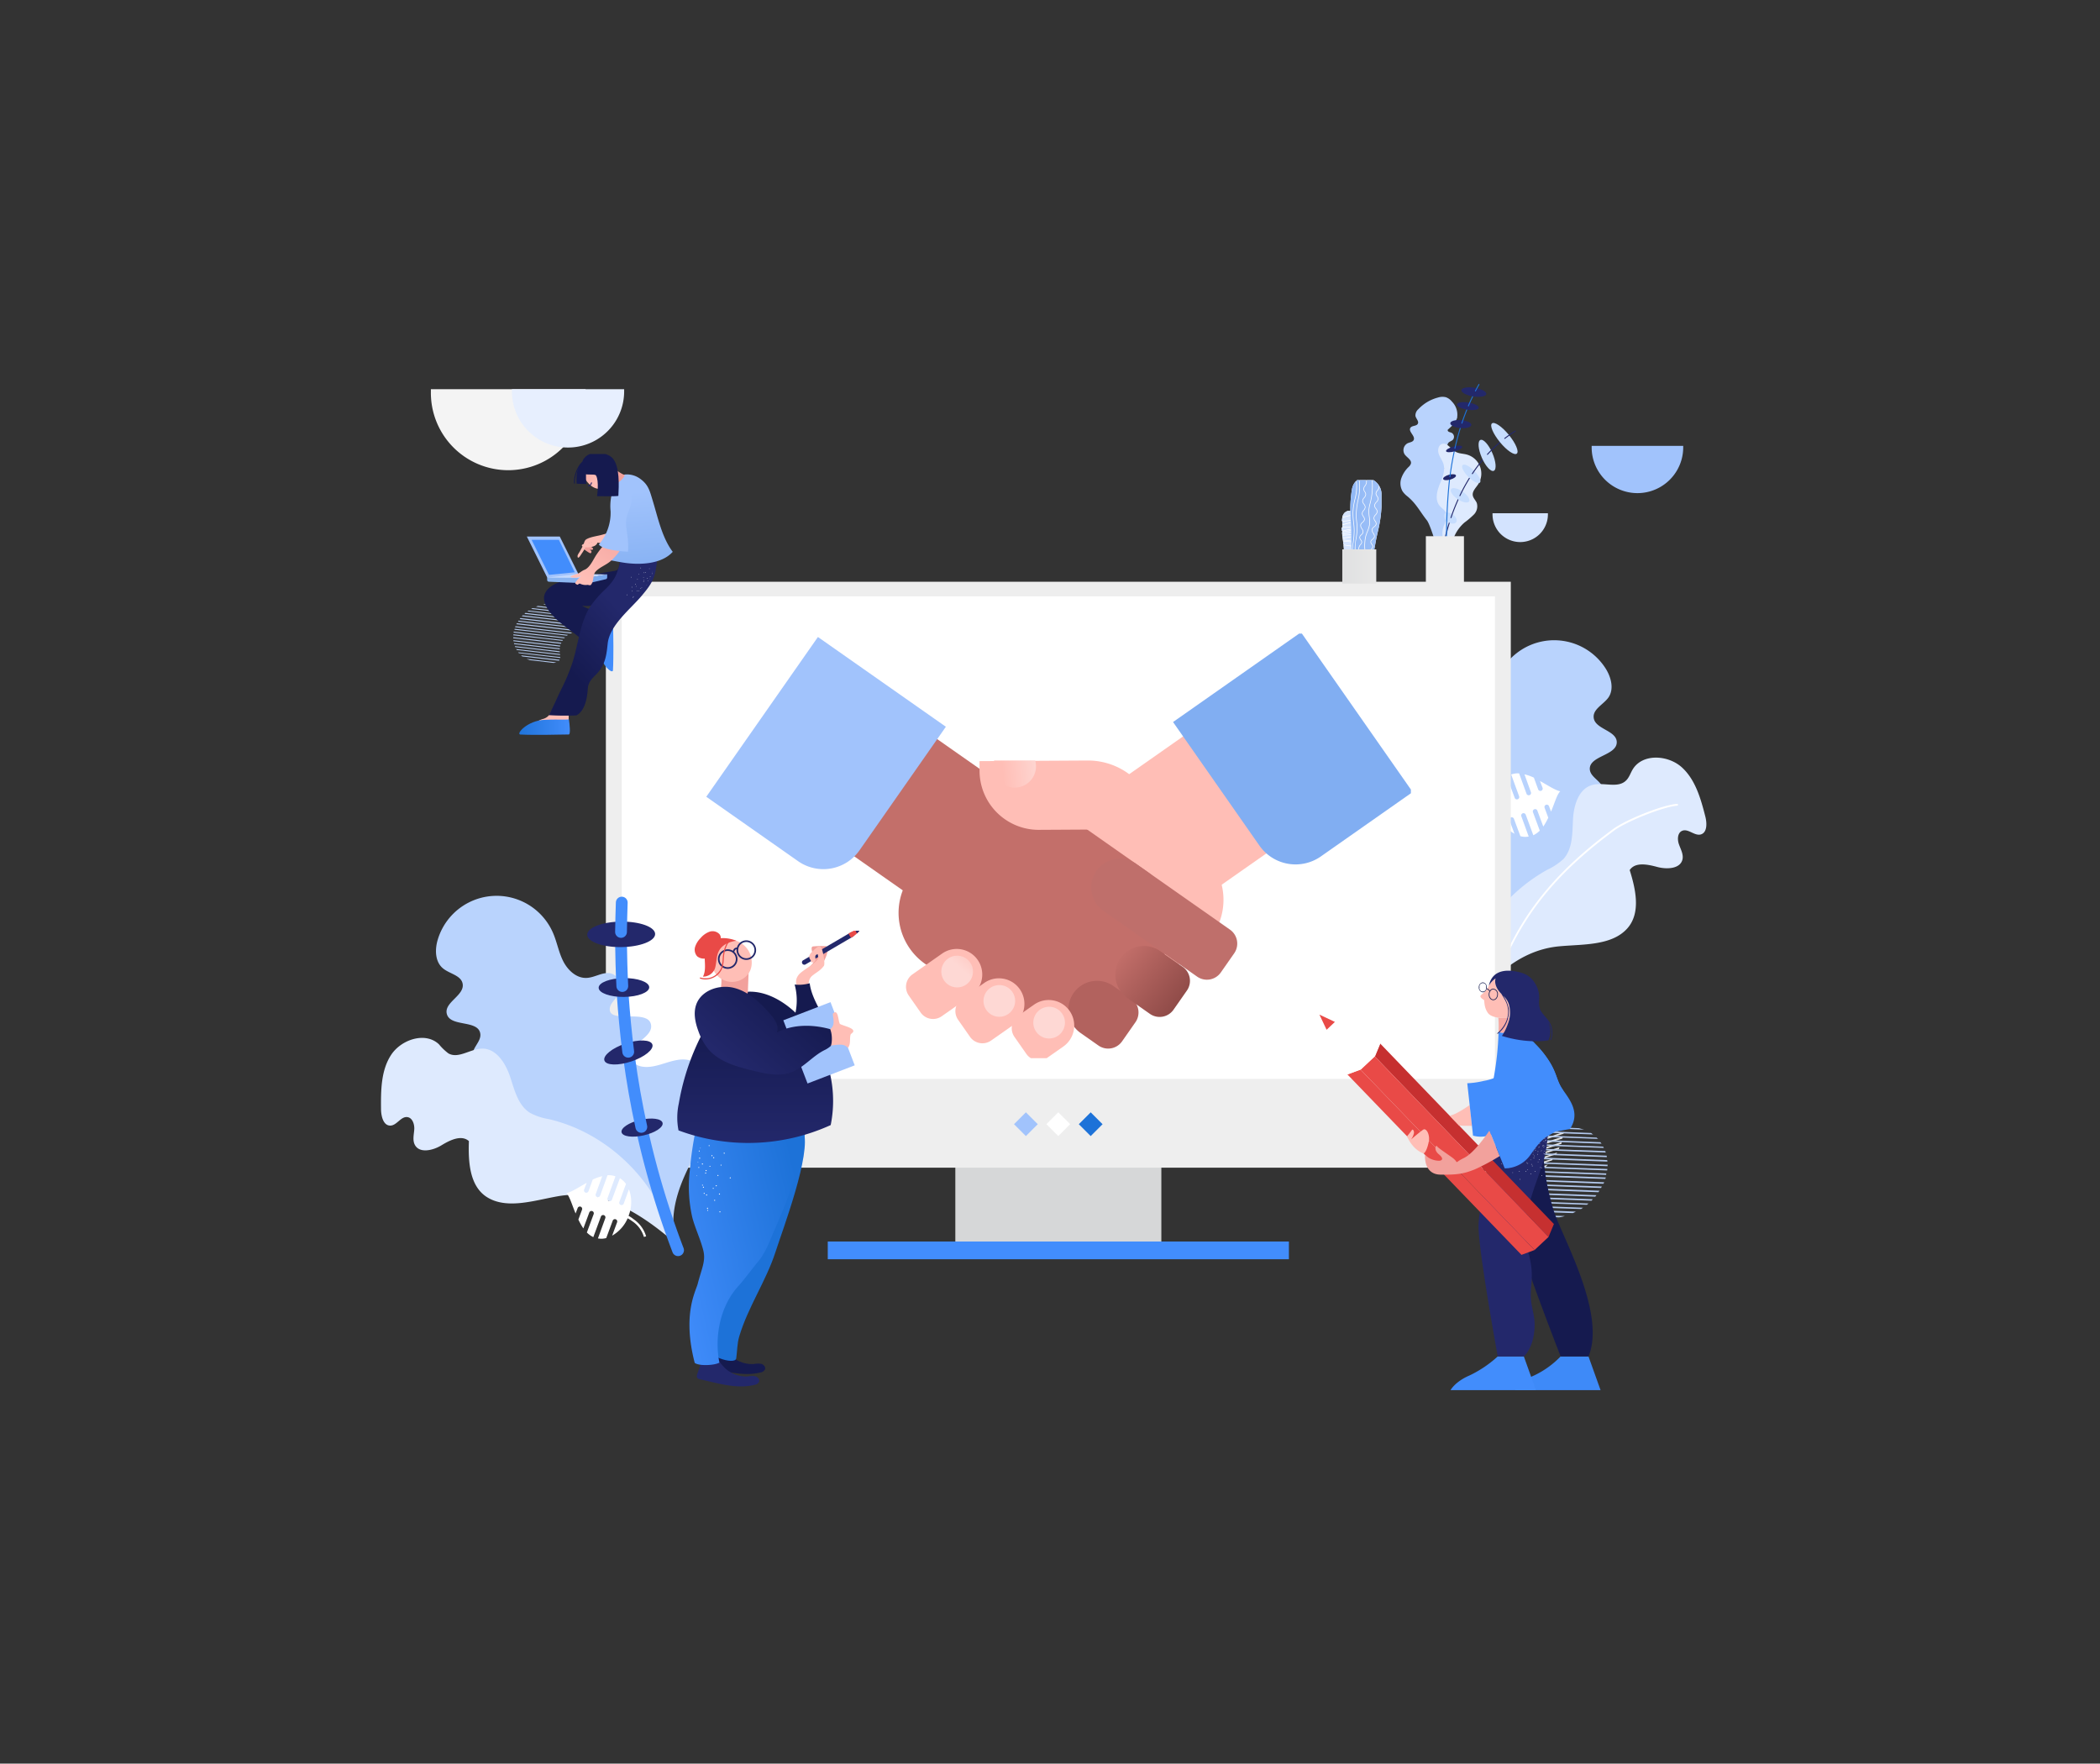 <svg xmlns="http://www.w3.org/2000/svg" xmlns:xlink="http://www.w3.org/1999/xlink" width="643" height="540" viewBox="0 0 643 540">
  <rect x="0" y="0" width="643" height="540" fill="#333333" stroke="none"/>
  <defs>
    <clipPath id="clip-path">
      <rect id="Rectangle_5037" data-name="Rectangle 5037" width="414" height="311"/>
    </clipPath>
    <linearGradient id="linear-gradient" x1="38.425" y1="-11.741" x2="48.425" y2="-11.741" gradientUnits="objectBoundingBox">
      <stop offset="0" stop-color="#b9d3fd"/>
      <stop offset="1" stop-color="#89b3f4"/>
    </linearGradient>
    <linearGradient id="linear-gradient-2" x1="39.652" y1="-19.857" x2="49.652" y2="-19.857" gradientUnits="objectBoundingBox">
      <stop offset="0" stop-color="#deeafe"/>
      <stop offset="1" stop-color="#e9f1fe"/>
    </linearGradient>
    <linearGradient id="linear-gradient-3" x1="2.29" y1="-8.351" x2="12.29" y2="-8.351" gradientUnits="objectBoundingBox">
      <stop offset="0" stop-color="#eee"/>
      <stop offset="1" stop-color="#d6d7d8"/>
    </linearGradient>
    <linearGradient id="linear-gradient-4" x1="27.597" y1="-15.18" x2="36.196" y2="-15.18" xlink:href="#linear-gradient"/>
    <linearGradient id="linear-gradient-5" x1="28.921" y1="-29.636" x2="37.401" y2="-29.636" xlink:href="#linear-gradient-2"/>
    <clipPath id="clip-path-2">
      <rect id="Rectangle_5040" data-name="Rectangle 5040" width="216" height="130" transform="translate(-0.299 0.211)"/>
    </clipPath>
    <linearGradient id="linear-gradient-6" x1="-0.314" y1="-0.427" x2="0.357" y2="-1.173" gradientUnits="objectBoundingBox">
      <stop offset="0" stop-color="#fed8d4"/>
      <stop offset="1" stop-color="#ffbeb6"/>
    </linearGradient>
    <linearGradient id="linear-gradient-7" x1="-0.117" y1="-0.736" x2="0.555" y2="-1.481" xlink:href="#linear-gradient-6"/>
    <linearGradient id="linear-gradient-8" x1="0.069" y1="0.102" x2="0.879" y2="0.727" gradientUnits="objectBoundingBox">
      <stop offset="0" stop-color="#c36f6a"/>
      <stop offset="1" stop-color="#914c49"/>
    </linearGradient>
    <linearGradient id="linear-gradient-9" x1="0.035" y1="0.062" x2="-0.267" y2="-0.163" gradientUnits="objectBoundingBox">
      <stop offset="0" stop-color="#bf6f6b"/>
      <stop offset="1" stop-color="#863a35"/>
    </linearGradient>
    <linearGradient id="linear-gradient-10" x1="0.035" y1="-1.082" x2="0.706" y2="-1.828" xlink:href="#linear-gradient-6"/>
    <linearGradient id="linear-gradient-11" x1="1.135" y1="0.451" x2="0.223" y2="0.502" xlink:href="#linear-gradient-6"/>
    <clipPath id="clip-path-3">
      <rect id="Rectangle_5044" data-name="Rectangle 5044" width="57" height="140" transform="translate(-0.295 0.042)"/>
    </clipPath>
    <linearGradient id="linear-gradient-12" x1="-0.147" y1="0.675" x2="0.824" y2="0.206" gradientUnits="objectBoundingBox">
      <stop offset="0" stop-color="#428dfc"/>
      <stop offset="1" stop-color="#1d72d8"/>
    </linearGradient>
    <linearGradient id="linear-gradient-13" x1="0.5" y1="1.009" x2="0.5" y2="0.206" gradientUnits="objectBoundingBox">
      <stop offset="0" stop-color="#23286b"/>
      <stop offset="1" stop-color="#151a4f"/>
    </linearGradient>
    <linearGradient id="linear-gradient-14" x1="0.144" y1="0.703" x2="0.837" y2="0.187" xlink:href="#linear-gradient-13"/>
    <clipPath id="clip-path-4">
      <rect id="Rectangle_5067" data-name="Rectangle 5067" width="12" height="32" transform="translate(0.402 0.157)"/>
    </clipPath>
    <linearGradient id="linear-gradient-15" x1="-2.573" y1="-1.363" x2="1.513" y2="-1.527" xlink:href="#linear-gradient"/>
    <linearGradient id="linear-gradient-16" x1="-2.516" y1="-1.458" x2="2.11" y2="-1.626" xlink:href="#linear-gradient"/>
    <linearGradient id="linear-gradient-17" x1="-9.763" y1="-1.506" x2="2.74" y2="-1.683" xlink:href="#linear-gradient"/>
    <linearGradient id="linear-gradient-18" x1="-0.885" y1="-7.278" x2="2.278" y2="-7.278" xlink:href="#linear-gradient-3"/>
    <clipPath id="clip-path-5">
      <rect id="Rectangle_5069" data-name="Rectangle 5069" width="36" height="62" transform="translate(-0.028 -0.251)"/>
    </clipPath>
    <linearGradient id="linear-gradient-19" x1="2.299" y1="7.422" x2="9.253" y2="7.422" xlink:href="#linear-gradient"/>
    <linearGradient id="linear-gradient-20" x1="7.794" y1="12.543" x2="14.748" y2="12.543" xlink:href="#linear-gradient-2"/>
    <linearGradient id="linear-gradient-21" x1="7.413" y1="34.988" x2="14.368" y2="34.988" xlink:href="#linear-gradient-3"/>
    <linearGradient id="linear-gradient-22" x1="74.176" y1="178.355" x2="53.712" y2="186.896" gradientUnits="objectBoundingBox">
      <stop offset="0" stop-color="#3e8af8"/>
      <stop offset="1" stop-color="#1479f2"/>
    </linearGradient>
    <linearGradient id="linear-gradient-23" x1="61.28" y1="21.047" x2="46.036" y2="17.579" xlink:href="#linear-gradient-13"/>
    <linearGradient id="linear-gradient-24" x1="19.403" y1="20.513" x2="23.657" y2="17.406" gradientUnits="objectBoundingBox">
      <stop offset="0" stop-color="#e94a47"/>
      <stop offset="0.81" stop-color="#c63030"/>
    </linearGradient>
    <linearGradient id="linear-gradient-25" x1="25.273" y1="15.817" x2="20.829" y2="19.186" xlink:href="#linear-gradient-24"/>
    <linearGradient id="linear-gradient-26" x1="156.11" y1="133.511" x2="169.605" y2="133.511" gradientUnits="objectBoundingBox">
      <stop offset="0" stop-color="#ffbeb6"/>
      <stop offset="1" stop-color="#f2a19c"/>
    </linearGradient>
    <linearGradient id="linear-gradient-27" x1="178.281" y1="138.776" x2="191.776" y2="138.776" xlink:href="#linear-gradient-26"/>
    <linearGradient id="linear-gradient-28" x1="60.122" y1="21.599" x2="63.993" y2="30.516" gradientUnits="objectBoundingBox">
      <stop offset="0.129" stop-color="#428dfc"/>
      <stop offset="0.999" stop-color="#1d72d8"/>
    </linearGradient>
    <linearGradient id="linear-gradient-29" x1="50.427" y1="86.682" x2="59.278" y2="70.986" xlink:href="#linear-gradient-26"/>
    <linearGradient id="linear-gradient-30" x1="50.642" y1="19.725" x2="53.229" y2="27.775" xlink:href="#linear-gradient-28"/>
    <linearGradient id="linear-gradient-31" x1="59.316" y1="20.023" x2="69.857" y2="38.789" xlink:href="#linear-gradient-28"/>
    <linearGradient id="linear-gradient-32" x1="409.168" y1="135.989" x2="416.841" y2="108.76" xlink:href="#linear-gradient-26"/>
    <linearGradient id="linear-gradient-33" x1="-232.311" y1="-11.605" x2="-217.359" y2="-11.605" gradientUnits="objectBoundingBox">
      <stop offset="0" stop-color="#28306d"/>
      <stop offset="0.51" stop-color="#1f275f"/>
      <stop offset="1" stop-color="#171f51"/>
    </linearGradient>
    <clipPath id="clip-path-6">
      <rect id="Rectangle_4589" data-name="Rectangle 4589" width="48" height="86" transform="translate(0.295 0.303)"/>
    </clipPath>
    <linearGradient id="linear-gradient-34" x1="0.736" y1="0.614" x2="0.855" y2="0.685" gradientUnits="objectBoundingBox">
      <stop offset="0" stop-color="#ffbeb6"/>
      <stop offset="1" stop-color="#f8afa9"/>
    </linearGradient>
    <linearGradient id="linear-gradient-35" x1="0.387" y1="0.635" x2="0.704" y2="0.182" xlink:href="#linear-gradient-13"/>
    <linearGradient id="linear-gradient-36" x1="0.543" y1="0.811" x2="0.495" y2="0.008" gradientUnits="objectBoundingBox">
      <stop offset="0" stop-color="#a1c3fc"/>
      <stop offset="1" stop-color="#89b3f4"/>
    </linearGradient>
    <linearGradient id="linear-gradient-37" x1="0" y1="0.5" x2="1" y2="0.5" xlink:href="#linear-gradient-12"/>
    <linearGradient id="linear-gradient-38" x1="0.43" y1="0.481" x2="0.75" y2="0.669" xlink:href="#linear-gradient-34"/>
    <linearGradient id="linear-gradient-39" x1="0.742" y1="0.127" x2="0.368" y2="0.655" xlink:href="#linear-gradient-34"/>
    <linearGradient id="linear-gradient-40" x1="214.743" y1="-137.765" x2="84.815" y2="-53.929" xlink:href="#linear-gradient-34"/>
  </defs>
  <g id="Discovery_accelerator_co-create_collaborate_workshop" data-name="Discovery accelerator_co-create, collaborate, workshop" transform="translate(-83 -3792)">
    <rect id="frame" width="643" height="540" transform="translate(83 3792)" fill="none"/>
    <g id="clip-940" transform="translate(146 3863)">
      <g id="Group_9978" data-name="Group 9978" transform="translate(52 44)">
        <g id="Group_9977" data-name="Group 9977">
          <g id="Group_9976" data-name="Group 9976" clip-path="url(#clip-path)">
            <path id="Path_13542" data-name="Path 13542" d="M1185.973,786.69l6.331-1.978a12.441,12.441,0,0,0,1.583-1.017l-9.835,3.166C1184.729,786.8,1185.351,786.8,1185.973,786.69Zm-4.466,0,14.3-4.635c.283-.226.452-.509.735-.735l-16,5.087A3.641,3.641,0,0,0,1181.507,786.69Zm-2.487-.622,18.709-5.991c.226-.169.283-.4.509-.622l-19.727,6.274C1178.681,785.955,1178.85,785.955,1179.02,786.069Zm-1.47-.961,21.479-6.9c.113-.169.226-.4.339-.565l-22.157,7.122A.66.66,0,0,0,1177.55,785.108Zm-1.074-1.074,23.4-7.461a6,6,0,0,0,.226-.565l-23.909,7.687A1.261,1.261,0,0,1,1176.477,784.033Zm-.678-1.13,24.87-7.913c0-.169.113-.339.113-.565l-25.209,8.083A1.424,1.424,0,0,0,1175.8,782.9Zm-.622-1.244,25.831-8.309a2.493,2.493,0,0,1,.113-.565l-26.114,8.309A3.548,3.548,0,0,0,1175.177,781.659Zm-.452-1.243,26.622-8.535c0-.169.056-.339.056-.509l-26.849,8.648A1.357,1.357,0,0,1,1174.724,780.416Zm-.226-1.526c.056.056-.056.113,0,.169l27.075-8.648c0-.169.056-.339.056-.509l-26.962,8.592A2.784,2.784,0,0,0,1174.5,778.89Zm1.413-1.922c-.056.057-.113.17-.226.17l25.944-8.309a1.218,1.218,0,0,1,0-.452l-25.266,8.14A3.37,3.37,0,0,0,1175.911,776.968Zm1.244-1.639,24.248-7.744a1.328,1.328,0,0,0-.113-.452l-23.909,7.687C1177.381,774.99,1177.268,775.1,1177.155,775.329Zm.792-1.7,23.344-7.461c-.057-.169-.057-.283-.113-.452l-23.005,7.4A1.73,1.73,0,0,0,1177.947,773.633Zm.4-1.526,22.609-7.179a1.068,1.068,0,0,1-.113-.452l-22.327,7.179A.752.752,0,0,0,1178.342,772.107Zm.113-1.469,21.987-7.009c-.056-.169-.113-.226-.169-.4l-21.875,6.952A1.406,1.406,0,0,1,1178.455,770.637Zm-.113-1.413,21.366-6.839c-.056-.169-.113-.226-.17-.4l-21.253,6.783A1.6,1.6,0,0,1,1178.342,769.224Zm-.283-1.3,20.857-6.726a.894.894,0,0,0-.283-.339l-20.8,6.67A3.141,3.141,0,0,1,1178.059,767.924Zm19.557-8.14-20.292,6.444c.056.169.113.226.17.4l20.462-6.557C1197.956,760.011,1197.786,759.9,1197.616,759.785Zm-1.187-1.017-19.783,6.331a.89.89,0,0,0,.283.339l19.953-6.387C1196.712,759.05,1196.543,758.881,1196.429,758.767Zm-1.582-.9-18.879,5.991c.057.17.113.226.17.4l19.274-6.218C1195.186,758.033,1195.073,757.92,1194.847,757.863Zm-1.978-.735c-.056.057-.113-.056-.169,0l-16.674,5.313a1.4,1.4,0,0,0-.057.509L1193.6,757.3A2.8,2.8,0,0,1,1192.869,757.128Zm-4.239-.169-10.8,3.448c-.339.283-.735.509-1.074.791l13.678-4.352C1189.873,756.9,1189.195,756.9,1188.629,756.959Z" transform="translate(-837.589 -539.749)" fill="#e6e6e6"/>
            <g id="Group_9972" data-name="Group 9972" transform="translate(308.414 81.063)">
              <path id="Path_13543" data-name="Path 13543" d="M1147.158,352.617c.791,2.374-.113,4.918-1.3,7.122a32,32,0,0,1-14.64,13.9c-3.448,1.639-7.179,2.6-10.739,4.07a41.8,41.8,0,0,0-22.779,23.344c1.187-7.235-2.6-14.414-7.235-20.122-4.578-5.709-10.118-10.853-13.4-17.409-2.827-5.652-2.883-14.018,2.826-16.731,4.183-1.978,9.44.226,13.735-1.583,1.526-.678,2.883-2.035,2.826-3.674-.226-4.183-8.479-3.9-8.7-8.083-.226-4.8,12.435-3.391,10.8-7.97-.678-1.922-3.391-2.487-4.3-4.3-.961-1.809-.9-4.352.735-5.652,2.091-1.7,5.257-.339,7.913-.961,3-.678,4.918-3.73,5.54-6.783s.283-6.161.735-9.213a18.674,18.674,0,0,1,34.309-7.235c1.639,2.657,2.544,6.218.791,8.761-1.526,2.148-4.8,3.561-4.522,6.161.339,3.561,6.952,3.9,7.065,7.461.113,4.183-8.479,4.183-8.252,8.365.113,1.865,2.091,2.939,3.278,4.409a6.263,6.263,0,0,1-1.752,9.1c-1.244.678-2.713.961-3.674,1.922-2.487,2.43-.056,6.726,2.883,8.535S1146.084,349.282,1147.158,352.617Z" transform="translate(-1075.196 -282.602)" fill="url(#linear-gradient)"/>
              <path id="Path_13544" data-name="Path 13544" d="M1184.322,442.193a19.983,19.983,0,0,0,5.031-3.335c2.883-3.166,2.713-7.913,2.939-12.209s1.752-9.326,5.878-10.457c3.448-.961,7.8,1.13,10.344-1.357.961-.9,1.357-2.261,2.035-3.391,2.939-4.918,10.683-4.522,14.979-.735,4.239,3.787,5.879,9.665,7.292,15.2.509,2.035.565,4.861-1.413,5.426-1.922.509-3.844-1.865-5.652-1.13-1.469.565-1.583,2.657-1.017,4.183.509,1.469,1.413,3,1.074,4.578-.678,2.939-4.8,3.109-7.743,2.318s-6.726-1.583-8.422.961c1.865,5.935,3.448,13.17-.735,17.861-4.8,5.37-13.679,4.8-20.857,5.483-13.339,1.244-22.779,11.418-30.3,22.553A51.984,51.984,0,0,1,1184.322,442.193Z" transform="translate(-1134.064 -371.896)" fill="url(#linear-gradient-2)"/>
            </g>
            <g id="Group_9973" data-name="Group 9973" transform="translate(341.636 131.125)">
              <path id="Path_13545" data-name="Path 13545" d="M1191.321,514.839h-.113a.252.252,0,0,1-.17-.339c6.783-20.744,17.579-35.158,37.306-49.684,3.674-2.713,14.753-7.292,19.557-7.687a.3.3,0,0,1,.283.283.267.267,0,0,1-.283.283c-4.578.4-15.713,4.974-19.218,7.574-19.67,14.47-30.41,28.771-37.136,49.4A.252.252,0,0,1,1191.321,514.839Z" transform="translate(-1191.017 -457.129)" fill="#fff"/>
            </g>
            <path id="Path_13546" data-name="Path 13546" d="M1193.538,430.8l-2.261-6.218a6.037,6.037,0,0,0-2.43.339l2.43,6.67a.715.715,0,1,1-1.356.453l-2.43-6.557a6.894,6.894,0,0,0-1.865,1.752l2.035,5.539a.715.715,0,0,1-1.357.453l-1.583-4.352a11.368,11.368,0,0,0,.057,7.97c0,.056.056.113.056.17a8.988,8.988,0,0,0-1.526,1.017,9.607,9.607,0,0,0-3.844,5.257l.678.17a8.736,8.736,0,0,1,3.561-4.8,12.043,12.043,0,0,1,1.413-.9,11.281,11.281,0,0,0,4.748,5.313l-1.526-4.126a.715.715,0,0,1,1.356-.453l1.978,5.313a5.535,5.535,0,0,0,2.544.113l-2.261-6.218a.715.715,0,0,1,1.357-.453l2.318,6.274a7.035,7.035,0,0,0,1.978-1.413l-2.091-5.652a.715.715,0,0,1,1.357-.453l1.809,4.861a21.047,21.047,0,0,0,1.526-2.713l-1.13-3.052a.715.715,0,0,1,1.357-.452l.622,1.639c1.13-2.713,1.865-5.37,2.826-6.218-1.583-.339-3.787-1.809-6.218-3.166l.791,2.091a.715.715,0,1,1-1.356.453l-1.3-3.561a14.67,14.67,0,0,0-2.883-1.017l1.978,5.483a.7.7,0,0,1-.452.9A.739.739,0,0,1,1193.538,430.8Z" transform="translate(-841.141 -302.781)" fill="#fff"/>
            <rect id="Rectangle_5030" data-name="Rectangle 5030" width="63.081" height="70.146" transform="translate(177.513 197.257)" fill="#d6d7d8"/>
            <rect id="Rectangle_5031" data-name="Rectangle 5031" width="141.196" height="5.426" transform="translate(138.455 265.142)" fill="#428dfc"/>
            <rect id="Rectangle_5032" data-name="Rectangle 5032" width="277.079" height="179.406" transform="translate(70.514 63.127)" fill="url(#linear-gradient-3)"/>
            <rect id="Rectangle_5033" data-name="Rectangle 5033" width="267.357" height="147.752" transform="translate(75.375 67.592)" fill="#fff"/>
            <g id="Group_9974" data-name="Group 9974" transform="translate(195.481 225.57)">
              <rect id="Rectangle_5034" data-name="Rectangle 5034" width="5.143" height="5.143" transform="translate(3.637 7.281) rotate(-135)" fill="#a1c3fc"/>
              <rect id="Rectangle_5035" data-name="Rectangle 5035" width="5.143" height="5.143" transform="translate(13.558 7.274) rotate(-135)" fill="#fff"/>
              <rect id="Rectangle_5036" data-name="Rectangle 5036" width="5.143" height="5.143" transform="translate(23.48 7.289) rotate(-135)" fill="#1d72d8"/>
            </g>
            <path id="Path_13547" data-name="Path 13547" d="M1192.273,146.967v.339a8.479,8.479,0,0,0,16.958,0v-.339Z" transform="translate(-850.276 -104.81)" fill="#d3e3fe"/>
            <path id="Path_13548" data-name="Path 13548" d="M1298.091,75.041v.565a14.018,14.018,0,0,0,28.035,0v-.565Z" transform="translate(-925.741 -53.516)" fill="#a1c3fc"/>
            <path id="Path_13549" data-name="Path 13549" d="M59.02,23.808v.961a23.684,23.684,0,1,0,47.367,0v-.961Z" transform="translate(-42.09 -19.637)" fill="#f4f4f4"/>
            <path id="Path_13550" data-name="Path 13550" d="M145.526,23.808v.678a17.183,17.183,0,1,0,34.366,0v-.678Z" transform="translate(-103.783 -19.637)" fill="#e7effe"/>
            <g id="Group_9975" data-name="Group 9975" transform="translate(1.656 159.299)">
              <path id="Path_13551" data-name="Path 13551" d="M77.747,629.2c-.113,2.487,1.413,4.748,3.166,6.557a32.149,32.149,0,0,0,17.918,9.609c3.787.622,7.687.622,11.531,1.074A42.355,42.355,0,0,1,138.736,663c-3.109-6.726-1.3-14.7,1.639-21.479s6.952-13.227,8.365-20.462c1.244-6.218-.961-14.414-7.235-15.488-4.635-.791-9.157,2.77-13.792,2.091-1.639-.226-3.391-1.187-3.73-2.826-.9-4.126,7.235-6.048,6.274-10.174-1.074-4.748-13,0-12.6-4.8.17-2.035,2.6-3.278,3.052-5.313s-.283-4.465-2.2-5.257c-2.487-1.074-5.2,1.074-7.913,1.187-3.109.17-5.765-2.317-7.179-5.087s-1.922-5.935-3.166-8.761a18.816,18.816,0,0,0-35.271,2.148c-.9,3-.848,6.726,1.583,8.761,2.035,1.7,5.6,2.148,6.048,4.748.622,3.561-5.709,5.652-4.861,9.157.961,4.126,9.383,1.809,10.231,5.935.4,1.865-1.244,3.448-1.978,5.144a6.335,6.335,0,0,0,4.126,8.365c1.357.339,2.883.169,4.126.848,3.052,1.7,1.865,6.5-.509,9.044C81.251,623.38,77.973,625.7,77.747,629.2Z" transform="translate(-47.607 -555.352)" fill="url(#linear-gradient-4)"/>
              <path id="Path_13552" data-name="Path 13552" d="M57.165,731.859a18.735,18.735,0,0,1-5.765-1.922c-3.674-2.317-4.748-7.009-6.1-11.078s-4.183-8.592-8.479-8.592c-3.618,0-7.292,3.222-10.4,1.469a16.732,16.732,0,0,1-2.883-2.769c-4.126-3.957-11.587-1.526-14.7,3.278S5.73,723.211,5.786,728.977c.056,2.091.735,4.861,2.826,4.861,1.978,0,3.222-2.826,5.2-2.6,1.583.169,2.261,2.2,2.148,3.787s-.565,3.278.17,4.691c1.413,2.713,5.539,1.752,8.14.169s6.1-3.335,8.422-1.3c-.226,6.274.17,13.735,5.483,17.127,6.1,3.9,14.583,1.017,21.705-.226,13.283-2.374,25.209,5.03,35.44,13.848C90.628,751.134,75.366,736.1,57.165,731.859Z" transform="translate(-5.774 -663.492)" fill="url(#linear-gradient-5)"/>
              <path id="Path_13553" data-name="Path 13553" d="M295.753,843.383a262.613,262.613,0,0,1-10.909-36.288" transform="translate(-204.794 -734.884)" fill="none" stroke="#428dfc" stroke-linecap="round" stroke-miterlimit="10" stroke-width="3.61"/>
              <ellipse id="Ellipse_401" data-name="Ellipse 401" cx="2.43" cy="6.443" rx="2.43" ry="6.443" transform="translate(74.204 74.772) rotate(-102.915)" fill="#23286b"/>
              <path id="Path_13554" data-name="Path 13554" d="M274.387,749.412c-1.526-7.009-2.769-14.018-3.73-21.14" transform="translate(-194.676 -678.671)" fill="none" stroke="#428dfc" stroke-linecap="round" stroke-miterlimit="10" stroke-width="3.61"/>
              <ellipse id="Ellipse_402" data-name="Ellipse 402" cx="2.883" cy="7.744" rx="2.883" ry="7.744" transform="translate(69.323 53.155) rotate(-108.506)" fill="#23286b"/>
              <path id="Path_13555" data-name="Path 13555" d="M265.455,677.926q-1.1-8.818-1.7-17.635" transform="translate(-189.758 -630.189)" fill="none" stroke="#428dfc" stroke-linecap="round" stroke-miterlimit="10" stroke-width="3.61"/>
              <ellipse id="Ellipse_403" data-name="Ellipse 403" cx="2.882" cy="7.743" rx="2.882" ry="7.743" transform="translate(66.676 31.032) rotate(-90.607)" fill="#23286b"/>
              <path id="Path_13556" data-name="Path 13556" d="M262.38,618.033c-.226-4.465-.339-8.987-.4-13.509" transform="translate(-188.492 -590.419)" fill="none" stroke="#428dfc" stroke-linecap="round" stroke-miterlimit="10" stroke-width="3.61"/>
              <ellipse id="Ellipse_404" data-name="Ellipse 404" cx="3.9" cy="10.4" rx="3.9" ry="10.4" transform="translate(63.183 15.799) rotate(-90.607)" fill="#23286b"/>
              <path id="Path_13557" data-name="Path 13557" d="M261.985,571.539c.056-3,.113-5.991.226-8.987" transform="translate(-188.492 -560.486)" fill="none" stroke="#428dfc" stroke-linecap="round" stroke-miterlimit="10" stroke-width="3.61"/>
            </g>
            <path id="Path_13558" data-name="Path 13558" d="M214,859.781l2.261-6.218a6.038,6.038,0,0,1,2.43.339l-2.43,6.67a.715.715,0,0,0,1.357.453l2.43-6.557a6.894,6.894,0,0,1,1.865,1.752l-2.035,5.539a.715.715,0,0,0,1.357.453l1.583-4.352a11.369,11.369,0,0,1-.056,7.97c0,.056-.056.113-.056.17a8.98,8.98,0,0,1,1.526,1.017,9.607,9.607,0,0,1,3.844,5.257l-.678.17a8.737,8.737,0,0,0-3.561-4.8,12.044,12.044,0,0,0-1.413-.9,11.284,11.284,0,0,1-4.748,5.313l1.526-4.126a.715.715,0,0,0-1.356-.453l-1.978,5.313a5.537,5.537,0,0,1-2.544.113l2.261-6.218a.715.715,0,0,0-1.357-.453l-2.317,6.274a7.037,7.037,0,0,1-1.978-1.413l2.091-5.652a.715.715,0,0,0-1.357-.453l-1.809,4.861a21.036,21.036,0,0,1-1.526-2.713l1.13-3.052a.715.715,0,0,0-1.357-.453l-.622,1.639c-1.13-2.713-1.865-5.37-2.826-6.218,1.583-.339,3.787-1.808,6.218-3.166l-.791,2.091a.715.715,0,0,0,1.357.453l1.3-3.561a14.668,14.668,0,0,1,2.883-1.017l-1.978,5.483a.7.7,0,0,0,.452.9A.739.739,0,0,0,214,859.781Z" transform="translate(-145.241 -608.714)" fill="#fff"/>
            <path id="Path_13559" data-name="Path 13559" d="M161.489,244.227l-4.239-.509a8.522,8.522,0,0,0-1.187.17l6.613.735C162.224,244.51,161.884,244.34,161.489,244.227Zm2.6,1.187-9.609-1.074c-.226.056-.4.17-.622.226l10.739,1.244A3.034,3.034,0,0,0,164.089,245.414Zm1.3,1.017-12.548-1.413c-.17.056-.283.17-.452.226l13.227,1.526C165.558,246.6,165.445,246.545,165.389,246.432Zm.622.961L151.6,245.754c-.113.056-.226.17-.339.226l14.866,1.7A.429.429,0,0,0,166.01,247.393Zm.339.9-15.713-1.809c-.113.056-.17.17-.283.283l16.053,1.809A.609.609,0,0,1,166.35,248.3Zm.113.848-16.674-1.922c-.056.113-.17.17-.226.283l16.9,1.922Zm0,.9-17.353-1.978a.986.986,0,0,1-.226.283l17.522,2.035A.842.842,0,0,0,166.463,250.049Zm-.057.848-17.861-2.035c-.056.113-.113.17-.17.283l18.031,2.035C166.406,251.123,166.406,251.01,166.406,250.9Zm-.282.961c0-.056.056-.056.056-.113l-18.144-2.091c-.056.113-.113.17-.17.283l18.088,2.091Zm-1.3.735c.056,0,.113-.056.17-.056l-17.409-1.978c-.056.113-.056.17-.113.283l16.957,1.922A2.723,2.723,0,0,0,164.824,252.593Zm-1.187.622-16.279-1.865a.511.511,0,0,0-.056.283l16.053,1.809C163.41,253.384,163.524,253.328,163.637,253.214Zm-.9.792L147.075,252.2c0,.113-.056.17-.056.283l15.431,1.752A.614.614,0,0,0,162.732,254.006Zm-.622.791-15.148-1.752a.51.51,0,0,1-.056.283l14.979,1.7A.441.441,0,0,0,162.11,254.8Zm-.452.848-14.753-1.7v.283l14.639,1.7A.434.434,0,0,1,161.658,255.645Zm-.339.848-14.357-1.639v.283l14.244,1.639A.955.955,0,0,0,161.319,256.493Zm-.17.848-14.018-1.583a2.458,2.458,0,0,0,.056.283l13.961,1.583Zm-13.622-.4,13.622,1.583v-.283l-13.735-1.583A.98.98,0,0,0,147.527,256.945Zm.453.9,13.283,1.526a2.459,2.459,0,0,0-.056-.283l-13.4-1.526A1.268,1.268,0,0,1,147.98,257.849Zm.678.961,12.661,1.469V260l-12.944-1.469C148.488,258.585,148.545,258.7,148.658,258.81Zm.961.961c.056,0,.056.056.113.056l11.192,1.3a1.256,1.256,0,0,0,.17-.283l-11.814-1.357A1.513,1.513,0,0,1,149.619,259.771Zm2.43,1.187,7.235.848.848-.17-9.157-1.074C151.315,260.676,151.71,260.845,152.049,260.958Z" transform="translate(-104.766 -173.809)" fill="#b3c9ee"/>
            <path id="Path_13560" data-name="Path 13560" d="M1219.079,829.246l6.613.283a9.351,9.351,0,0,0,1.809-.4l-10.344-.339C1217.892,828.906,1218.457,829.133,1219.079,829.246Zm-4.183-1.526,15.035.509c.339-.113.565-.283.961-.452l-16.788-.622A2.31,2.31,0,0,0,1214.9,827.72Zm-2.091-1.413,19.614.678c.283-.113.4-.283.678-.4l-20.687-.791C1212.522,826.08,1212.692,826.137,1212.8,826.306Zm-1.13-1.413,22.553.791c.169-.113.339-.283.509-.4l-23.231-.848A.678.678,0,0,0,1211.675,824.893Zm-.622-1.357,24.588.9c.17-.113.226-.283.4-.452l-25.1-.9A.758.758,0,0,1,1211.053,823.537Zm-.283-1.3,26.057.961c.056-.17.226-.283.339-.452l-26.453-.961A1.1,1.1,0,0,1,1210.77,822.237Zm-.113-1.413,27.131,1.017a1.179,1.179,0,0,1,.339-.452l-27.414-1.074A1.938,1.938,0,0,0,1210.657,820.824Zm0-1.3,27.923,1.017c.056-.17.17-.283.226-.452l-28.205-1.017A1.1,1.1,0,0,1,1210.657,819.524ZM1211,818c0,.113-.056.113-.056.17l28.375,1.074c.056-.169.17-.283.226-.452l-28.262-1.074C1211.166,817.828,1211.053,817.884,1211,818Zm1.922-1.3c-.113,0-.17.113-.283.113l27.244.961a1.467,1.467,0,0,1,.17-.452l-26.51-.961A3.1,3.1,0,0,0,1212.918,816.7Zm1.753-1.13,25.436.961a1.247,1.247,0,0,0,.056-.452l-25.1-.9A2.583,2.583,0,0,1,1214.67,815.567Zm1.3-1.3,24.475.9c0-.17.057-.283.057-.452l-24.136-.848C1216.14,813.984,1216.083,814.154,1215.97,814.267Zm.9-1.3,23.684.9a1.246,1.246,0,0,1,.056-.452l-23.4-.848A.574.574,0,0,0,1216.874,812.967Zm.565-1.357,23.062.848a1.243,1.243,0,0,0-.057-.452l-22.892-.9A.508.508,0,0,1,1217.44,811.61Zm.452-1.357,22.44.848a1.244,1.244,0,0,0-.057-.452l-22.27-.848A1.751,1.751,0,0,0,1217.892,810.254Zm.17-1.357,21.931.791c0-.169-.113-.339-.113-.452l-21.818-.791A1.2,1.2,0,0,0,1218.062,808.9Zm21.14-1.017-21.309-.848a1.245,1.245,0,0,0,.056.452l21.479.791A1.563,1.563,0,0,0,1239.2,807.88Zm-.792-1.357-20.744-.791c0,.169.113.339.113.452l20.97.791A1.373,1.373,0,0,1,1238.41,806.523Zm-1.187-1.414-19.783-.791a1.243,1.243,0,0,0,.057.452l20.235.735C1237.506,805.449,1237.393,805.28,1237.223,805.11Zm-1.583-1.356c-.113,0-.113-.056-.17-.056l-17.522-.678a3.411,3.411,0,0,0-.226.452l18.483.678A1.292,1.292,0,0,1,1235.64,803.753Zm-3.9-1.526-11.3-.452c-.452.113-.848.226-1.3.339l14.3.565C1232.871,802.567,1232.249,802.34,1231.74,802.228Z" transform="translate(-863.347 -571.791)" fill="#b3c9ee"/>
          </g>
        </g>
      </g>
      <g id="Group_9981" data-name="Group 9981" transform="translate(153.3 122.789)">
        <g id="Group_9980" data-name="Group 9980" transform="translate(0 0)">
          <g id="Group_9979" data-name="Group 9979" clip-path="url(#clip-path-2)">
            <rect id="Rectangle_5038" data-name="Rectangle 5038" width="43.966" height="56.522" transform="matrix(0.574, 0.819, -0.819, 0.574, 170.585, 14.426)" fill="#ffbeb6"/>
            <path id="Path_13561" data-name="Path 13561" d="M264.545,221.091,256.094,209a19.35,19.35,0,0,1,4.737-26.917l19.186-13.461a34.728,34.728,0,0,1,48.427,8.556l6.575,9.41a19.35,19.35,0,0,1-4.737,26.917l-21.863,15.339A31.463,31.463,0,0,1,264.545,221.091Z" transform="translate(-180.19 -115.951)" fill="#ffbeb6"/>
            <rect id="Rectangle_5039" data-name="Rectangle 5039" width="43.966" height="56.522" transform="matrix(0.574, -0.819, 0.819, 0.574, 26.116, 54.995)" fill="#c36f6a"/>
            <path id="Path_13562" data-name="Path 13562" d="M285.95,216.859l-3.9,5.579a36.239,36.239,0,0,1-50.533,8.928l-18.144-12.728a19.076,19.076,0,0,1-4.67-26.535l13.8-19.752a18.992,18.992,0,0,1,26.483-4.679l32.289,22.653A19.077,19.077,0,0,1,285.95,216.859Z" transform="translate(-146.43 -117.311)" fill="#c36f6a"/>
            <path id="Path_13563" data-name="Path 13563" d="M571.615,48.918l-28.1,19.715a13.5,13.5,0,0,1-18.822-3.325L498.256,27.482,537.428,0Z" transform="translate(-355.378 -0.193)" fill="#81aef2"/>
            <path id="Path_13564" data-name="Path 13564" d="M28.1,73.674,0,53.959,34.186,5.04,73.359,32.523,46.923,70.349A13.5,13.5,0,0,1,28.1,73.674Z" transform="translate(-0.044 -3.788)" fill="#a1c3fc"/>
            <path id="Path_13565" data-name="Path 13565" d="M233.215,352.269l-9.078,6.369a4.632,4.632,0,0,1-6.459-1.141l-3.641-5.209a4.653,4.653,0,0,1,1.138-6.471l9.078-6.369a7.8,7.8,0,0,1,10.878,1.922h0A7.834,7.834,0,0,1,233.215,352.269Z" transform="translate(-152.088 -241.263)" fill="#ffbeb6"/>
            <path id="Path_13566" data-name="Path 13566" d="M291.623,137.078l33.12-.19a21.124,21.124,0,0,1,21.224,21.024h0l-36.118.207a18.123,18.123,0,0,1-18.209-18.037Z" transform="translate(-208.016 -97.816)" fill="#ffbeb6"/>
            <ellipse id="Ellipse_405" data-name="Ellipse 405" cx="4.848" cy="4.857" rx="4.848" ry="4.857" transform="translate(71.924 98.836)" fill="url(#linear-gradient-6)"/>
            <path id="Path_13567" data-name="Path 13567" d="M283.711,383.61l-6.871,4.819a4.632,4.632,0,0,1-6.459-1.141l-3.641-5.209a4.653,4.653,0,0,1,1.138-6.471l6.871-4.819a7.8,7.8,0,0,1,10.878,1.922h0A7.834,7.834,0,0,1,283.711,383.61Z" transform="translate(-189.673 -263.614)" fill="#ffbeb6"/>
            <ellipse id="Ellipse_406" data-name="Ellipse 406" cx="4.848" cy="4.857" rx="4.848" ry="4.857" transform="translate(84.835 107.826)" fill="url(#linear-gradient-7)"/>
            <path id="Path_13568" data-name="Path 13568" d="M400.326,373.656l5.457,3.828a5.219,5.219,0,0,1,1.278,7.261l-4.085,5.845a5.2,5.2,0,0,1-7.247,1.28l-5.457-3.828a8.792,8.792,0,0,1-2.152-12.23h0A8.752,8.752,0,0,1,400.326,373.656Z" transform="translate(-275.703 -265.535)" fill="#b2625e"/>
            <path id="Path_13569" data-name="Path 13569" d="M450.387,336.451l6.852,4.807a5.219,5.219,0,0,1,1.278,7.261l-4.084,5.845a5.2,5.2,0,0,1-7.247,1.28l-6.852-4.807a8.792,8.792,0,0,1-2.152-12.23h0A8.752,8.752,0,0,1,450.387,336.451Z" transform="translate(-311.404 -239.002)" fill="url(#linear-gradient-8)"/>
            <path id="Path_13570" data-name="Path 13570" d="M424.743,243.328l28.683,20.123a5.219,5.219,0,0,1,1.278,7.261l-4.086,5.845a5.2,5.2,0,0,1-7.247,1.28l-28.683-20.123a8.792,8.792,0,0,1-2.152-12.23h0A8.753,8.753,0,0,1,424.743,243.328Z" transform="translate(-293.115 -172.591)" fill="url(#linear-gradient-9)"/>
            <path id="Path_13571" data-name="Path 13571" d="M341.865,406.778,337,410.189a4.632,4.632,0,0,1-6.459-1.141l-3.641-5.209a4.653,4.653,0,0,1,1.138-6.471l4.863-3.411a7.8,7.8,0,0,1,10.878,1.922h0A7.835,7.835,0,0,1,341.865,406.778Z" transform="translate(-232.577 -280.136)" fill="#ffbeb6"/>
            <ellipse id="Ellipse_407" data-name="Ellipse 407" cx="4.848" cy="4.857" rx="4.848" ry="4.857" transform="translate(100.084 114.472)" fill="url(#linear-gradient-10)"/>
            <path id="Path_13572" data-name="Path 13572" d="M306.674,136.89c-.057.205-.106.414-.143.628a6.53,6.53,0,1,0,12.713-.627H306.674Z" transform="translate(-218.576 -97.817)" fill="url(#linear-gradient-11)"/>
          </g>
        </g>
      </g>
      <g id="Group_9997" data-name="Group 9997" transform="translate(144.295 213.959)">
        <g id="Group_9996" data-name="Group 9996" transform="translate(0 0)">
          <g id="Group_9995" data-name="Group 9995" clip-path="url(#clip-path-3)">
            <path id="Path_13595" data-name="Path 13595" d="M28.172,441l2.985.708c4.514,1.07,9.236,2.141,13.739,1.026a1.882,1.882,0,0,0,1.384-.883c.305-.713-.345-1.529-1.089-1.743a6.311,6.311,0,0,0-2.307.038,9.438,9.438,0,0,1-7.221-2.745,14.615,14.615,0,0,1-3.812-6.892c-1.5.661-2.184,2.368-2.727,3.915l-1.706,4.855c-.16.456-.3,1.017.019,1.378A1.36,1.36,0,0,0,28.172,441Z" transform="translate(-19.36 -307.454)" fill="#151a4f"/>
            <path id="Path_13596" data-name="Path 13596" d="M60.338,183.767c2.51,6.7-6.345,30-8.553,36.861-2.871,8.923-8.441,16.879-11.131,25.959-.631,2.13-.606,4.552-.908,6.677-.151,1.062-2.627.925-5.077-.047-3.622-1.437-2.1-5.547-1.941-9.25.361-8.677,3.893-17.408,1.967-25.8-1.285-5.6-3.376-11.3-3.934-16.979-.544-5.536-.972-16.526,2.817-20.931C42.4,170.01,56.509,164.334,60.338,183.767Z" transform="translate(-21.617 -122.289)" fill="#1d72d8"/>
            <path id="Path_13597" data-name="Path 13597" d="M141.015,23.269c.8-1.246,2.179-4.121,1.223-5.285a25.5,25.5,0,0,0-4.086.067c-1.46.129.965,3.851-.148,5.23a15.012,15.012,0,0,0-2.662,3.837C137.568,26.1,138.877,24.194,141.015,23.269Z" transform="translate(-96.451 -13.225)" fill="#f2a19c"/>
            <g id="Group_9990" data-name="Group 9990" transform="translate(38.258 0.491)">
              <path id="Path_13598" data-name="Path 13598" d="M133.864,13.162A.73.73,0,0,1,133.5,11.8l14.487-8.48a.729.729,0,0,1,.734,1.26l-14.487,8.48A.725.725,0,0,1,133.864,13.162Z" transform="translate(-133.136 -3.222)" fill="#23286b"/>
            </g>
            <path id="Path_13599" data-name="Path 13599" d="M130.838,31.835c-.277-1.607-.3-3.39.928-4.409,1.421-1.181,2.391-1.489,3.552-2.994.478-.522-.053-3.861-.682-5.523-.312-.472-.766-.651-1.406-.18a14.574,14.574,0,0,0-1.957,1.838c-.933,1.319.02,1.707.312,2.731.817.108,1.368-.2,1.152-1.562a.739.739,0,0,1,.754-.895c.047.413.33,1.137-.037,1.588-1.315,1.621-4.767,3.419-5.737,4.589-2.035,2.454.091,4.429.311,7.23a24.83,24.83,0,0,0,2.795-1.311C130.687,32.532,130.959,32.343,130.838,31.835Z" transform="translate(-90.389 -13.593)" fill="#ffbeb6"/>
            <path id="Path_13600" data-name="Path 13600" d="M21.838,454.226l2.985.708c4.514,1.07,9.236,2.141,13.739,1.026a1.882,1.882,0,0,0,1.384-.883c.305-.713-.345-1.529-1.089-1.743a6.313,6.313,0,0,0-2.307.038,9.438,9.438,0,0,1-7.221-2.745,14.615,14.615,0,0,1-3.812-6.892c-1.5.661-2.184,2.368-2.727,3.915l-1.706,4.855c-.16.456-.3,1.017.019,1.378A1.363,1.363,0,0,0,21.838,454.226Z" transform="translate(-14.843 -316.886)" fill="#23286b"/>
            <path id="Path_13601" data-name="Path 13601" d="M122.951,91.533c-1.743-.586-2.575-2.526-3.2-4.257-1.172-3.23-2.36-6.561-2.227-9.995.152-3.932,2.021-7.592,2.645-11.477a18.392,18.392,0,0,0-.418-7.742,12.19,12.19,0,0,0,4.611-.387c.6,4.68,3.669,8.623,5.384,13.017a23.324,23.324,0,0,1,1.588,8.917,15.455,15.455,0,0,1-3.419,9.959C126.663,90.984,124.74,92.134,122.951,91.533Z" transform="translate(-83.734 -41.565)" fill="#151a4f"/>
            <path id="Path_13602" data-name="Path 13602" d="M21.83,259.545c-1.566-8.029.232-17.4,5.936-23.563,1.516-1.639,4.432-5.607,5.881-7.306,2.209-2.59,3.531-6.147,4.391-8.194,2.927-6.966,6.511-13.657,10.071-31.32.1-.491,2.531-9.867,2.032-9.9-4.459-.31-9.117-1.242-9.8-1.282-9.655-.568-11.4,1.46-20.974,2.826-1.294.185-2.776.494-3.392,1.65a105.085,105.085,0,0,0-3.192,18.184,42.418,42.418,0,0,0,.74,14.4c.89,3.387,2.444,6.571,3.334,9.959s-.384,5.486-1.664,10.435c-.606,2.341-4.756,9.349-.915,24.2C15.672,260.689,20.541,260.376,21.83,259.545Z" transform="translate(-8.857 -127.29)" fill="url(#linear-gradient-12)"/>
            <path id="Path_13603" data-name="Path 13603" d="M14.1,69.3A72.674,72.674,0,0,0,.483,100.869a20.313,20.313,0,0,0-.094,8.253,61.04,61.04,0,0,0,46.6-1.631A37.451,37.451,0,0,0,35.764,72.67C31.4,68.713,25.529,65.744,19.759,66.9,16.093,67.637,16.356,66.314,14.1,69.3Z" transform="translate(0.069 -47.965)" fill="url(#linear-gradient-13)"/>
            <rect id="Rectangle_5043" data-name="Rectangle 5043" width="15.483" height="20.719" transform="matrix(-0.933, 0.359, -0.358, -0.934, 54.413, 41.238)" fill="#a1c3fc"/>
            <path id="Path_13604" data-name="Path 13604" d="M25.761,5.847A1.9,1.9,0,0,0,26.222,3,2.894,2.894,0,0,0,23.165,2.3a6.49,6.49,0,0,0-2.679,1.912A6.76,6.76,0,0,0,18.82,6.847,3.051,3.051,0,0,0,19.411,9.8a3.209,3.209,0,0,0,4.1-.044,9.391,9.391,0,0,0,2.506-3.665C26.481,7.155,25.3,4.779,25.761,5.847Z" transform="translate(-13.254 -1.96)" fill="#e94a47"/>
            <path id="Path_13605" data-name="Path 13605" d="M54.33,48.127a1.473,1.473,0,0,1-.1.582A1.4,1.4,0,0,1,53,49.3a10.994,10.994,0,0,1-7-1.851,16.445,16.445,0,0,0-.145-6.248,4.813,4.813,0,0,0,3.033.29l5.728-.7Q54.471,44.459,54.33,48.127Z" transform="translate(-32.631 -29.523)" fill="#f2a19c"/>
            <path id="Path_13606" data-name="Path 13606" d="M36.731,17.047A12.549,12.549,0,0,1,37,15.625l.335-1.479a4.44,4.44,0,0,1,.568-1.562,3.381,3.381,0,0,1,1.711-1.17,7.03,7.03,0,0,1,9.318,7.481,5.811,5.811,0,0,1-.377,1.5A5.538,5.538,0,0,1,47,22.493a6.255,6.255,0,0,1-10.274-5.445Z" transform="translate(-26.102 -8.297)" fill="#ffbeb6"/>
            <g id="Group_9991" data-name="Group 9991" transform="translate(12.54 5.709)">
              <path id="Path_13607" data-name="Path 13607" d="M46.466,27.4a2.994,2.994,0,1,1,2.988-2.994A2.994,2.994,0,0,1,46.466,27.4Zm0-5.484a2.49,2.49,0,1,0,2.485,2.49A2.49,2.49,0,0,0,46.466,21.918Z" transform="translate(-43.478 -21.415)" fill="#23286b"/>
            </g>
            <g id="Group_9992" data-name="Group 9992" transform="translate(18.241 2.967)">
              <path id="Path_13608" data-name="Path 13608" d="M66.339,17.844a2.994,2.994,0,1,1,2.988-2.994A2.994,2.994,0,0,1,66.339,17.844Zm0-5.484a2.49,2.49,0,1,0,2.485,2.49A2.49,2.49,0,0,0,66.339,12.359Z" transform="translate(-63.352 -11.856)" fill="#23286b"/>
            </g>
            <g id="Group_9993" data-name="Group 9993" transform="translate(6.98 2.875)">
              <path id="Path_13609" data-name="Path 13609" d="M25.834,23.6a4.828,4.828,0,0,1-1.628-.275.168.168,0,0,1,.113-.316,5.161,5.161,0,0,0,6.347-3.026,10.206,10.206,0,0,0,.429-2.666c.035-.494.072-1,.147-1.5a9.7,9.7,0,0,1,.831-2.729,3.4,3.4,0,0,1,1.2-1.535.168.168,0,0,1,.15.3,3.008,3.008,0,0,0-1.044,1.379,9.37,9.37,0,0,0-.8,2.635c-.073.485-.109.989-.144,1.476a10.46,10.46,0,0,1-.447,2.754,5.308,5.308,0,0,1-2.753,2.953A5.589,5.589,0,0,1,25.834,23.6Z" transform="translate(-24.095 -11.535)" fill="#e94a47"/>
            </g>
            <path id="Path_13610" data-name="Path 13610" d="M29.28,11.108a6.768,6.768,0,0,1,4.348-1.643,10.907,10.907,0,0,1,4.056.819c-2.533.347-4.8,1.421-5.66,3.833-.48,1.341-.448,3.5-.971,4.821a3.858,3.858,0,0,1-3.6,2.322c.816-1.559.632-3.425.554-5.184S28.053,12.368,29.28,11.108Z" transform="translate(-19.51 -7.184)" fill="#e94a47"/>
            <path id="Path_13611" data-name="Path 13611" d="M158.63,93.819c2.148-1.288.518-4.476,1.016-4.911,1.172-1.024,1.427.746,1.706,2.124a4.394,4.394,0,0,0,.337,1.143c1.141.649,4.652,1.25,4.044,2.468-.151.3-.694.539-.778.857-.347,1.319.15,2.81-.8,4.027-1.673-2.081-4.891-.138-7.258-.93.264-1.062.337-2.707.7-3.9.056-.183.419-.862.363-.675Z" transform="translate(-111.821 -63.621)" fill="#ffbeb6"/>
            <path id="Path_13612" data-name="Path 13612" d="M36.774,87.185c-5.127-1.238-10.617-2.692-14.008-6.74A18.147,18.147,0,0,1,19.8,75.009c-.97-2.63-1.594-5.576-.63-8.208,1.6-4.359,7.159-6.182,11.64-5s8.022,4.571,11.064,8.074c1.361,1.567,2.747,3.654,1.937,5.567C49.1,72.692,55.35,73.069,60.172,74.42c.778,2,.517,4.643.136,5.173a8.18,8.18,0,0,1-1.686,1.141c-3.848,1.819-6.6,5.6-10.627,6.985C44.4,88.959,40.467,88.076,36.774,87.185Z" transform="translate(-13.259 -44.255)" fill="url(#linear-gradient-14)"/>
            <g id="Group_9994" data-name="Group 9994" transform="translate(16.983 5.202)">
              <path id="Path_13613" data-name="Path 13613" d="M59.216,21.155A.251.251,0,0,1,59,20.778c.043-.075.082-.157.122-.239.208-.43.525-1.078,1.432-.843a.252.252,0,0,1-.126.487c-.49-.127-.629.11-.855.575-.045.093-.09.184-.138.269A.25.25,0,0,1,59.216,21.155Z" transform="translate(-58.966 -19.646)" fill="#23286b"/>
            </g>
            <path id="Path_13614" data-name="Path 13614" d="M182.885,1.352a7.72,7.72,0,0,0,.569.973c.192.253.235.243.235.243s.653-.371.76-.448A12.278,12.278,0,0,0,185.976.74c.263-.254.545-.835-.01-.758a4.344,4.344,0,0,0-.892.2A16.641,16.641,0,0,0,183.1,1.188C182.982,1.248,182.885,1.307,182.885,1.352Z" transform="translate(-130.357 -0.416)" fill="#e94a47"/>
            <path id="texture-2_9_-i3" d="M20.894,239.941a.083.083,0,1,0-.113.03h0a.082.082,0,0,0,.113-.03Zm1.012-8.434a.085.085,0,0,0,.06-.1h0a.077.077,0,0,0-.092-.058l-.01,0a.082.082,0,0,0-.061.1.086.086,0,0,0,.1.061Zm-.786,4.238a.093.093,0,0,0,.1-.076.086.086,0,1,0-.171-.02A.093.093,0,0,0,21.119,235.745Zm9.873,4.946a.161.161,0,0,0,.186-.128.154.154,0,0,0-.114-.184l-.008,0a.161.161,0,0,0-.186.128.158.158,0,0,0,.122.186Zm-3.763-.733a.16.16,0,0,0,.058-.314.157.157,0,0,0-.185.122h0A.171.171,0,0,0,27.229,239.957Zm-3.769-.738a.156.156,0,0,0,.184-.122.037.037,0,0,1,0-.005.154.154,0,0,0-.114-.184l-.008,0a.17.17,0,0,0-.191.128A.162.162,0,0,0,23.46,239.219Zm2.919,8.267a.157.157,0,1,0-.22.049.161.161,0,0,0,.22-.049Zm-3.2-2.124a.157.157,0,1,0-.22.049.162.162,0,0,0,.22-.049Zm6.029-12.227a.161.161,0,0,0,.122-.19.154.154,0,0,0-.182-.123h0a.152.152,0,0,0-.13.172s0,.008,0,.012A.168.168,0,0,0,29.208,233.135Zm-3.763.764a.169.169,0,0,0,.128-.19.16.16,0,0,0-.189-.122.158.158,0,0,0-.123.187.012.012,0,0,0,0,0,.155.155,0,0,0,.181.124Zm-3.757.763a.151.151,0,0,0,.123-.176l0-.007a.157.157,0,0,0-.181-.13H21.62a.159.159,0,0,0,.065.312Zm2.531,15.912a.143.143,0,0,0-.02-.2.141.141,0,0,0-.179.219h0A.143.143,0,0,0,24.218,250.574Zm4-13.8a.15.15,0,0,0,.128-.161.137.137,0,0,0-.149-.123h-.006a.14.14,0,0,0-.128.153s0,0,0,0a.148.148,0,0,0,.155.128Zm-3.4.354a.141.141,0,0,0,.123-.155.137.137,0,0,0-.149-.123h-.006a.142.142,0,0,0-.129.153v0a.146.146,0,0,0,.161.122Zm-3.412.36a.142.142,0,0,0,.129-.153v0a.133.133,0,0,0-.142-.124l-.014,0a.142.142,0,0,0-.129.153s0,0,0,0a.145.145,0,0,0,.156.122Zm4.366,6.4a.143.143,0,0,0,.174-.1.14.14,0,0,0-.093-.175.143.143,0,1,0-.081.274Zm-3.284-.98a.136.136,0,0,0,.172-.085.076.076,0,0,1,0-.008.14.14,0,0,0-.093-.175.148.148,0,0,0-.18.094.143.143,0,0,0,.1.174Zm2.131-12.11a.134.134,0,0,0,.058-.181l0-.007a.141.141,0,0,0-.19-.062l0,0a.146.146,0,0,0-.054.194.139.139,0,0,0,.188.057l.005,0ZM21.6,232.438a.146.146,0,0,0,.059-.194.143.143,0,0,0-.253.135.139.139,0,0,0,.187.063l.007,0Zm6.216,18.649a.169.169,0,0,0,.2-.117.164.164,0,0,0-.111-.2.168.168,0,0,0-.2.117.164.164,0,0,0,.111.2ZM24.016,250a.163.163,0,1,0-.111-.2.163.163,0,0,0,.111.2Zm2.023-15.5a.173.173,0,0,0,.065-.229.165.165,0,0,0-.287.163.167.167,0,0,0,.222.065Zm-3.456,1.925a.168.168,0,0,0,.065-.223.164.164,0,1,0-.287.158.167.167,0,0,0,.222.065Zm4.178,6.682a.175.175,0,0,0,.145-.184.165.165,0,0,0-.184-.14.16.16,0,0,0-.145.176s0,0,0,0a.165.165,0,0,0,.184.145Zm-3.932.453a.166.166,0,0,0,.145-.184h0a.159.159,0,0,0-.178-.139h0a.163.163,0,0,0,.033.324Zm4.9,2.086a.163.163,0,1,0-.179-.152.166.166,0,0,0,.179.152Zm-3.929.288a.166.166,0,0,0,.15-.179.168.168,0,0,0-.172-.151.174.174,0,0,0-.156.179.169.169,0,0,0,.178.151Zm-.1-7.491a.167.167,0,0,0,.07-.223.161.161,0,0,0-.217-.07.159.159,0,0,0-.08.21.014.014,0,0,0,0,.006.163.163,0,0,0,.218.079l0,0Z" transform="translate(-14.722 -164.84)" fill="#fff"/>
            <path id="Path_13615" data-name="Path 13615" d="M191.011-.017a4.349,4.349,0,0,0-.892.2c-.054.02-.106.046-.159.067l.537,1.012c.16-.159.325-.326.525-.519C191.284.486,191.566-.095,191.011-.017Z" transform="translate(-135.402 -0.416)" fill="#23286b"/>
          </g>
        </g>
      </g>
      <g id="Group_10021" data-name="Group 10021" transform="translate(360.401 108.157) rotate(180)">
        <g id="Group_10020" data-name="Group 10020" transform="translate(0 0)">
          <g id="Group_10019" data-name="Group 10019" clip-path="url(#clip-path-4)">
            <path id="Path_13648" data-name="Path 13648" d="M3.269,14.711a2.237,2.237,0,0,0,1.694-.735A3.151,3.151,0,0,0,5.61,12.5C6.433,8.627,4.623,4.374,5.158.437L1.615,0A22.668,22.668,0,0,0,.154,11.177a4.54,4.54,0,0,0,.7,2.224A3.16,3.16,0,0,0,3.269,14.711Z" transform="translate(6.837 8.073)" fill="#fff"/>
            <g id="Group_10017" data-name="Group 10017" transform="translate(6.839 8.073)">
              <path id="Path_13649" data-name="Path 13649" d="M0,.786C1.8.576,3.632.348,5.4,0q.05.362.1.723A28.376,28.376,0,0,1,0,.786Z" transform="translate(0.071 6.358)" fill="#d5e4fe"/>
              <path id="Path_13650" data-name="Path 13650" d="M0,1.577Q-.01.813.025.054A28.667,28.667,0,0,0,5.593,0L5.61.136C4.756.4,3.853.606,2.969.8A29.7,29.7,0,0,0,0,1.577Z" transform="translate(0 7.257)" fill="#d5e4fe"/>
              <path id="Path_13651" data-name="Path 13651" d="M5.041,1.442C3.985,1.4,2.92,1.263,1.928,1.134L0,.882C.047.587.1.293.162,0A24.055,24.055,0,0,1,4.924.5Q4.977.972,5.041,1.442Z" transform="translate(0.285 3.859)" fill="#d5e4fe"/>
              <path id="Path_13652" data-name="Path 13652" d="M5.4,1.171c-1.766.35-3.6.58-5.4.79Q.06.973.2,0A30.721,30.721,0,0,0,5.355.822Z" transform="translate(0.042 5.006)" fill="#d5e4fe"/>
              <path id="Path_13653" data-name="Path 13653" d="M2.742.327,5.476,0a9.564,9.564,0,0,1-.153.988v0a24.34,24.34,0,0,1-4.678,1c-.027-.035-.054-.069-.079-.1A3.624,3.624,0,0,1,0,.536,22.077,22.077,0,0,0,2.742.327Z" transform="translate(0.285 11.515)" fill="#d5e4fe"/>
              <path id="Path_13654" data-name="Path 13654" d="M0,0,1.235.161c1,.13,2.074.27,3.141.311L4.4.651A30.338,30.338,0,0,1,0,0Z" transform="translate(0.972 5.003)" fill="#d5e4fe"/>
              <path id="Path_13655" data-name="Path 13655" d="M5.786.426A38.451,38.451,0,0,1,.154,1.761C.138,1.647.125,1.533.112,1.42Q.037.739,0,.059L5.778,0C5.782.142,5.785.285,5.786.426Z" transform="translate(0.039 9.756)" fill="#d5e4fe"/>
              <path id="Path_13656" data-name="Path 13656" d="M4.491,0a2.9,2.9,0,0,1-.6,1.251A2.237,2.237,0,0,1,2.2,1.986,3.137,3.137,0,0,1,0,.942,25.06,25.06,0,0,0,4.491,0Z" transform="translate(1.066 12.725)" fill="#d5e4fe"/>
              <path id="Path_13657" data-name="Path 13657" d="M0,3.687A20.992,20.992,0,0,1,1.131,0L4.674.437a15.449,15.449,0,0,0,.032,3.747A24.365,24.365,0,0,0,0,3.687Z" transform="translate(0.482)" fill="#d5e4fe"/>
              <path id="Path_13658" data-name="Path 13658" d="M.031,1.5C.02,1.436.01,1.375,0,1.314A38.764,38.764,0,0,0,5.605,0c0,.319-.017.637-.045.952l-2.819.337A21.777,21.777,0,0,1,.031,1.5Z" transform="translate(0.219 10.381)" fill="#d5e4fe"/>
              <path id="Path_13659" data-name="Path 13659" d="M4.828,0c0,.032.007.064.01.1A18.561,18.561,0,0,1,0,.952Z" transform="translate(0.877 8.212)" fill="#d5e4fe"/>
              <path id="Path_13660" data-name="Path 13660" d="M0,.887.263.872A20.255,20.255,0,0,0,5.714,0c.034.361.061.722.076,1.08L.01,1.139C.006,1.055,0,.971,0,.887Z" transform="translate(0.02 8.502)" fill="#d5e4fe"/>
              <path id="Path_13661" data-name="Path 13661" d="M0,1.452A28.276,28.276,0,0,1,3.055.645C3.914.453,4.792.256,5.628,0q.027.223.052.446L0,1.566C0,1.528,0,1.49,0,1.452Z" transform="translate(0.006 7.584)" fill="#d5e4fe"/>
            </g>
            <path id="Path_13662" data-name="Path 13662" d="M9.147,21.65c.95-6.138.13-8.85.19-14.642A59.741,59.741,0,0,0,8.9.452,11.167,11.167,0,0,0,6.1.014C4.391-.076,4.609.285,2.91.483c-.936,3.968-.832,4.634-1.768,8.6A39.712,39.712,0,0,0,.077,20.678C.452,25.868,8.229,27.583,9.147,21.65Z" transform="translate(0.331 7.496)" fill="#fff"/>
            <g id="Group_10018" data-name="Group 10018" transform="translate(0.331 7.496)">
              <path id="Path_13663" data-name="Path 13663" d="M5.391,9.233c.007.862.1,1.734.192,2.576a21.862,21.862,0,0,1,.185,3.048,22.781,22.781,0,0,1-.58,3.847,14.418,14.418,0,0,0-.422,5.785,3.612,3.612,0,0,1-.674.458,16.5,16.5,0,0,1,.329-6.472,23.087,23.087,0,0,0,.542-4.94c-.02-.542-.08-1.089-.138-1.618-.065-.6-.133-1.212-.142-1.819A20.732,20.732,0,0,1,5,6.75c.289-1.929.588-3.923-.13-5.77L4.594.267l.3,1.39a12.619,12.619,0,0,1-.081,5.071,20.821,20.821,0,0,0-.32,3.374c.01.614.078,1.233.143,1.833.058.527.117,1.071.137,1.607a22.972,22.972,0,0,1-.54,4.908,16.469,16.469,0,0,0-.316,6.585,4.071,4.071,0,0,1-1.735.36,2.016,2.016,0,0,1-.133-2.152c.065-.115.146-.23.223-.341a1.7,1.7,0,0,0,.414-.971,1.715,1.715,0,0,0-.34-.849,1.633,1.633,0,0,1-.316-.754,1.643,1.643,0,0,1,.481-1.012,1.8,1.8,0,0,0,.515-1.109,1.793,1.793,0,0,0-.427-.934,1.63,1.63,0,0,1-.4-.857,1.634,1.634,0,0,1,.454-.962A1.777,1.777,0,0,0,3.143,14.4a1.82,1.82,0,0,0-.377-.91,1.388,1.388,0,0,1-.335-.915,1.445,1.445,0,0,1,.555-.771,1.767,1.767,0,0,0,.6-.8,1.688,1.688,0,0,0-.362-1.244A1.489,1.489,0,0,1,2.89,8.611a1.659,1.659,0,0,1,.477-.633,1.32,1.32,0,0,0,.528-.868,1.336,1.336,0,0,0-.331-.764,1.233,1.233,0,0,1-.3-.664,1.224,1.224,0,0,1,.37-.723c.061-.076.125-.154.181-.233a2.036,2.036,0,0,0,.258-1.82.233.233,0,0,0-.228-.157.291.291,0,0,0-.043,0c-.125.019.019.169.033.167a.046.046,0,0,1,.054.035A1.881,1.881,0,0,1,3.65,4.637c-.053.075-.115.151-.175.224a1.355,1.355,0,0,0-.406.822,1.365,1.365,0,0,0,.332.753,1.2,1.2,0,0,1,.3.671c0,.295-.235.519-.478.756a1.779,1.779,0,0,0-.52.7,1.618,1.618,0,0,0,.349,1.266A1.557,1.557,0,0,1,3.4,10.96a1.622,1.622,0,0,1-.552.721,1.586,1.586,0,0,0-.607.866A1.52,1.52,0,0,0,2.6,13.569a1.68,1.68,0,0,1,.352.829,1.64,1.64,0,0,1-.455.96,1.771,1.771,0,0,0-.487,1.06,1.768,1.768,0,0,0,.427.943,1.654,1.654,0,0,1,.4.849,1.659,1.659,0,0,1-.482,1.008,1.779,1.779,0,0,0-.514,1.115,1.77,1.77,0,0,0,.34.829,1.579,1.579,0,0,1,.316.77,1.566,1.566,0,0,1-.386.879c-.08.114-.162.233-.231.354a2.175,2.175,0,0,0,.076,2.221,5.093,5.093,0,0,1-1.839-.465,19.9,19.9,0,0,1,.459-6.873c.042-.174.087-.347.132-.521A11.227,11.227,0,0,0,1.084,15.6a11.157,11.157,0,0,0-.116-2.147A9.3,9.3,0,0,1,.9,10.971a9.561,9.561,0,0,1,.635-2.035,14.165,14.165,0,0,0,.507-1.428,13.614,13.614,0,0,0,.286-3.986A15.137,15.137,0,0,1,2.5,0c.183,0,.4,0,.652.012A17.858,17.858,0,0,1,5.748.35a16.7,16.7,0,0,1-.08,5.369A27.535,27.535,0,0,0,5.391,9.233Z" transform="translate(2.943 0)" fill="url(#linear-gradient-15)"/>
              <path id="Path_13664" data-name="Path 13664" d="M5.075,3.515a13.5,13.5,0,0,1-.281,3.942,14.015,14.015,0,0,1-.5,1.412,9.671,9.671,0,0,0-.644,2.068,9.4,9.4,0,0,0,.073,2.518,11.044,11.044,0,0,1,.115,2.117,11.1,11.1,0,0,1-.375,1.907c-.045.174-.09.348-.132.523a20.057,20.057,0,0,0-.474,6.81A5.214,5.214,0,0,1,.884,23.058a1.878,1.878,0,0,1,.271-1.212c.072-.114.159-.228.244-.338a1.671,1.671,0,0,0,.46-.966,1.654,1.654,0,0,0-.343-.856,1.572,1.572,0,0,1-.319-.757,1.616,1.616,0,0,1,.531-1,1.768,1.768,0,0,0,.57-1.1,1.738,1.738,0,0,0-.434-.942,1.575,1.575,0,0,1-.4-.861,1.606,1.606,0,0,1,.5-.953A1.748,1.748,0,0,0,2.5,13.016a1.757,1.757,0,0,0-.381-.918,1.33,1.33,0,0,1-.335-.917,1.463,1.463,0,0,1,.6-.761,1.8,1.8,0,0,0,.654-.793,1.616,1.616,0,0,0-.358-1.252c-.237-.4-.46-.769-.33-1.145A1.687,1.687,0,0,1,2.872,6.6a1.32,1.32,0,0,0,.578-.861,1.292,1.292,0,0,0-.336-.771,1.192,1.192,0,0,1-.307-.666,1.208,1.208,0,0,1,.407-.715c.066-.075.135-.152.2-.23A1.961,1.961,0,0,0,3.377.917L3.192.693l.218.6a1.8,1.8,0,0,1-.157,1.97c-.058.074-.125.149-.19.222a1.338,1.338,0,0,0-.448.817,1.322,1.322,0,0,0,.337.759,1.164,1.164,0,0,1,.306.674c-.011.293-.259.514-.522.747a1.8,1.8,0,0,0-.566.7,1.546,1.546,0,0,0,.344,1.274,1.487,1.487,0,0,1,.342,1.13,1.653,1.653,0,0,1-.6.712,1.6,1.6,0,0,0-.662.858,1.46,1.46,0,0,0,.359,1.029,1.619,1.619,0,0,1,.356.833,1.613,1.613,0,0,1-.5.951,1.742,1.742,0,0,0-.538,1.054,1.714,1.714,0,0,0,.433.952,1.6,1.6,0,0,1,.4.854,1.632,1.632,0,0,1-.532,1,1.752,1.752,0,0,0-.569,1.109,1.71,1.71,0,0,0,.344.836,1.519,1.519,0,0,1,.318.773,1.533,1.533,0,0,1-.427.871c-.087.113-.176.23-.252.351a2.01,2.01,0,0,0-.3.964,4.967,4.967,0,0,1-.607-2.062A39.715,39.715,0,0,1,1.142,9.073c.936-3.968.832-4.634,1.768-8.6C4.256.315,4.4.056,5.251,0A15.421,15.421,0,0,0,5.075,3.515Z" transform="translate(0 0.011)" fill="url(#linear-gradient-16)"/>
              <path id="Path_13665" data-name="Path 13665" d="M1.4,19.845A4.636,4.636,0,0,1,.129,22.534a14.649,14.649,0,0,1,.446-5.6,22.9,22.9,0,0,0,.583-3.873A22.012,22.012,0,0,0,.972,9.99C.882,9.15.788,8.283.781,7.428a27.392,27.392,0,0,1,.276-3.5A23.651,23.651,0,0,0,1.317,0c.136,1.563.288,4.061.276,5.2C1.533,10.995,2.353,13.707,1.4,19.845Z" transform="translate(7.744 1.804)" fill="url(#linear-gradient-17)"/>
            </g>
            <rect id="Rectangle_5066" data-name="Rectangle 5066" width="10.518" height="10.477" transform="translate(2.003 0.477)" fill="url(#linear-gradient-18)"/>
          </g>
        </g>
      </g>
      <g id="Group_10036" data-name="Group 10036" transform="translate(366.029 46.251)">
        <g id="Group_10035" data-name="Group 10035" transform="translate(0 0)">
          <g id="Group_10034" data-name="Group 10034" clip-path="url(#clip-path-5)">
            <path id="Path_13666" data-name="Path 13666" d="M17.312,20.158,17.442,20l-.087,0a5.67,5.67,0,0,0-1.558-4.85,4.273,4.273,0,0,0-1.862-1.37,4.434,4.434,0,0,0-2.407.079,12.615,12.615,0,0,0-6.054,3.583,2.5,2.5,0,0,0-.885,2.05c.168.849,1.12,1.621.73,2.392-.4.8-1.775.506-2.267,1.248-.76,1.143,1.593,2.514.989,3.747-.31.632-1.163.685-1.805.967a2.4,2.4,0,0,0-.955,3.414c.686.985,2.2,1.686,1.918,2.853a2.39,2.39,0,0,1-.714,1.022A8.891,8.891,0,0,0,.258,38.586a4.833,4.833,0,0,0,.389,4,6.708,6.708,0,0,0,1.465,1.524c2.728,2.233,3.785,4.58,5.974,7.348,1.368,1.73,4.409,12.813,5.153,15.931.564-4.538,1.863-18.034,2.41-18.783a2.474,2.474,0,0,0,.366-2.6,4.766,4.766,0,0,0-1.534-1.292,1.812,1.812,0,0,1-.937-1.669,1.939,1.939,0,0,1,.451-.81A14.442,14.442,0,0,0,15.8,39.883a2.759,2.759,0,0,0,0-2.826,7.064,7.064,0,0,0-2.418-1.544,13.466,13.466,0,0,0,2.309-1.6,2.185,2.185,0,0,0,.42-1.954,6.35,6.35,0,0,0-1.154-1.847,1.236,1.236,0,0,0-.144-1.012,1.441,1.441,0,0,0-.424-.411,1.3,1.3,0,0,1,.289-.962c.355-.411.955-.522,1.348-.9a1.387,1.387,0,0,0-.373-2.159c-.452-.2-1.119-.252-1.193-.743a.511.511,0,0,1,0-.167C15.634,22.67,16.88,21.646,17.312,20.158Z" transform="translate(-0.222 -9.398)" fill="url(#linear-gradient-19)"/>
            <path id="Path_13667" data-name="Path 13667" d="M50.984,81.862c-.323-.812-1.073-1.439-1.223-2.3-.218-1.251.878-2.284,1.583-3.338a6.041,6.041,0,0,0-3.443-9.2c-1.171-.312-2.461-.279-3.5-.9-1.418-.849-2.549-2.884-4.105-2.331-1.088.387-1.343,1.875-.984,2.976s1.127,2.037,1.463,3.146c.642,2.12-.39,4.336-1.211,6.392s-1.384,4.6-.016,6.332c.667.847,1.735,1.4,2.123,2.406.527,1.37-.436,2.807-.909,4.2a6.573,6.573,0,0,0,2.351,7.274,11.949,11.949,0,0,1,4.09-8.666,25.75,25.75,0,0,0,2.9-2.469A3.586,3.586,0,0,0,50.984,81.862Z" transform="translate(-27.834 -45.098)" fill="url(#linear-gradient-20)"/>
            <g id="Group_10022" data-name="Group 10022" transform="translate(11.615 42.057)">
              <path id="Path_13668" data-name="Path 13668" d="M41.411,159.836H41.39a.149.149,0,0,1-.126-.169,83.28,83.28,0,0,1,3.171-14.1.149.149,0,1,1,.283.093,82.948,82.948,0,0,0-3.16,14.045A.149.149,0,0,1,41.411,159.836Z" transform="translate(-41.262 -145.467)" fill="#23286b"/>
            </g>
            <path id="Path_13669" data-name="Path 13669" d="M46.353,137.689c.427-.631,1.592-.583,2.6.107s1.485,1.761,1.058,2.392-1.592.583-2.6-.107S45.927,138.319,46.353,137.689Z" transform="translate(-33.166 -97.547)" fill="#c6ddfe"/>
            <g id="Group_10023" data-name="Group 10023" transform="translate(15.098 35.038)">
              <path id="Path_13670" data-name="Path 13670" d="M53.554,127.36a.146.146,0,0,1-.048-.008.15.15,0,0,1-.093-.19,63.651,63.651,0,0,1,2.421-6.077.149.149,0,1,1,.27.125,63.246,63.246,0,0,0-2.41,6.048A.148.148,0,0,1,53.554,127.36Z" transform="translate(-53.405 -120.998)" fill="#23286b"/>
            </g>
            <path id="Path_13671" data-name="Path 13671" d="M53.733,111.445c.427-.631,2.009-.3,3.536.743s2.417,2.4,1.991,3.028-2.009.3-3.536-.743S53.307,112.076,53.733,111.445Z" transform="translate(-38.465 -78.919)" fill="#c6ddfe"/>
            <g id="Group_10024" data-name="Group 10024" transform="translate(17.826 28.344)">
              <path id="Path_13672" data-name="Path 13672" d="M63.064,103.988a.149.149,0,0,1-.134-.214c.269-.565.549-1.128.831-1.674.776-1.5,1.626-2.972,2.527-4.371a.149.149,0,1,1,.25.162c-.9,1.391-1.741,2.853-2.513,4.346-.281.544-.559,1.1-.827,1.666A.147.147,0,0,1,63.064,103.988Z" transform="translate(-62.915 -97.661)" fill="#23286b"/>
            </g>
            <path id="Path_13673" data-name="Path 13673" d="M65.95,86.169c.5-.505,2.1.283,3.568,1.761s2.245,3.086,1.741,3.591-2.1-.283-3.568-1.761S65.446,86.674,65.95,86.169Z" transform="translate(-47.145 -61.012)" fill="#c6ddfe"/>
            <g id="Group_10025" data-name="Group 10025" transform="translate(21.643 22.537)">
              <path id="Path_13674" data-name="Path 13674" d="M76.372,82.809a.148.148,0,0,1-.083-.025.15.15,0,0,1-.041-.207,49.17,49.17,0,0,1,3.909-5.108.148.148,0,0,1,.21-.013.15.15,0,0,1,.013.211A48.921,48.921,0,0,0,76.5,82.743.148.148,0,0,1,76.372,82.809Z" transform="translate(-76.223 -77.418)" fill="#23286b"/>
            </g>
            <path id="Path_13675" data-name="Path 13675" d="M83.936,59.587c.891-.39,2.531,1.409,3.663,4.019s1.328,5.042.437,5.432-2.531-1.409-3.663-4.019S83.045,59.978,83.936,59.587Z" transform="translate(-59.682 -42.127)" fill="#c6ddfe"/>
            <g id="Group_10026" data-name="Group 10026" transform="translate(26.27 17.459)">
              <path id="Path_13676" data-name="Path 13676" d="M92.5,64.279a.147.147,0,0,1-.1-.04.15.15,0,0,1-.008-.211,43.691,43.691,0,0,1,4.532-4.279.149.149,0,1,1,.187.232,43.384,43.384,0,0,0-4.5,4.25A.147.147,0,0,1,92.5,64.279Z" transform="translate(-92.355 -59.716)" fill="#23286b"/>
            </g>
            <path id="Path_13677" data-name="Path 13677" d="M97.083,41.7c.749-.622,3.059.943,5.159,3.5s3.195,5.126,2.446,5.748-3.059-.943-5.159-3.5S96.334,42.318,97.083,41.7Z" transform="translate(-69.288 -29.308)" fill="#c6ddfe"/>
            <g id="Group_10027" data-name="Group 10027" transform="translate(31.57 14.595)">
              <path id="Path_13678" data-name="Path 13678" d="M110.98,52.269a.148.148,0,0,1-.118-.058.15.15,0,0,1,.027-.209c1.041-.807,2.125-1.564,3.22-2.251a.149.149,0,0,1,.157.253c-1.087.681-2.163,1.433-3.2,2.234A.149.149,0,0,1,110.98,52.269Z" transform="translate(-110.831 -49.728)" fill="#23286b"/>
            </g>
            <g id="Group_10028" data-name="Group 10028" transform="translate(13.742 29.217)">
              <path id="Path_13679" data-name="Path 13679" d="M49.34,130.772l-.537-1.641a.15.15,0,0,1,.095-.189.145.145,0,0,1,.061-.007,173.279,173.279,0,0,1,.509-26.751c.05-.451.1-.9.158-1.347a.149.149,0,1,1,.3.037c-.055.442-.108.894-.158,1.344a175.844,175.844,0,0,0-.473,27.462Z" transform="translate(-48.678 -100.707)" fill="#1d72d8"/>
            </g>
            <path id="Path_13680" data-name="Path 13680" d="M45.542,97.735c-.112-.407.675-.981,1.757-1.281s2.05-.213,2.162.195-.675.981-1.757,1.281S45.654,98.142,45.542,97.735Z" transform="translate(-32.692 -68.329)" fill="#23286b"/>
            <g id="Group_10029" data-name="Group 10029" transform="translate(14.771 20.501)">
              <path id="Path_13681" data-name="Path 13681" d="M52.415,78.679H52.4a.149.149,0,0,1-.128-.167c.361-2.775.829-5.491,1.392-8.073a.149.149,0,1,1,.29.064c-.561,2.574-1.028,5.282-1.388,8.048A.149.149,0,0,1,52.415,78.679Z" transform="translate(-52.267 -70.32)" fill="#1d72d8"/>
            </g>
            <path id="Path_13682" data-name="Path 13682" d="M48.654,67.479c-.112-.407.9-1.045,2.27-1.423s2.563-.355,2.675.052-.9,1.045-2.27,1.423S48.766,67.886,48.654,67.479Z" transform="translate(-34.913 -46.586)" fill="#23286b"/>
            <g id="Group_10030" data-name="Group 10030" transform="translate(16.302 13.034)">
              <path id="Path_13683" data-name="Path 13683" d="M57.752,51.415a.154.154,0,0,1-.033,0,.149.149,0,0,1-.112-.179c.53-2.35,1.154-4.652,1.854-6.842a.149.149,0,1,1,.283.091c-.7,2.182-1.318,4.475-1.847,6.817A.148.148,0,0,1,57.752,51.415Z" transform="translate(-57.603 -44.286)" fill="#1d72d8"/>
            </g>
            <ellipse id="Ellipse_409" data-name="Ellipse 409" cx="3.238" cy="1.216" rx="3.238" ry="1.216" transform="matrix(-0.996, -0.086, 0.086, -0.996, 21.386, 14.092)" fill="#23286b"/>
            <g id="Group_10031" data-name="Group 10031" transform="translate(18.43 7.602)">
              <path id="Path_13684" data-name="Path 13684" d="M65.172,30.229a.147.147,0,0,1-.047-.008.15.15,0,0,1-.094-.189c.52-1.563,1.092-3.106,1.7-4.588a.149.149,0,1,1,.275.114c-.606,1.475-1.176,3.012-1.693,4.568A.148.148,0,0,1,65.172,30.229Z" transform="translate(-65.024 -25.352)" fill="#1d72d8"/>
            </g>
            <path id="Path_13685" data-name="Path 13685" d="M60.276,20.026c.1-.606,1.667-.859,3.508-.566s3.257,1.023,3.161,1.63-1.667.859-3.508.566S60.181,20.632,60.276,20.026Z" transform="translate(-43.204 -13.461)" fill="#23286b"/>
            <g id="Group_10032" data-name="Group 10032" transform="translate(20.429 3.322)">
              <path id="Path_13686" data-name="Path 13686" d="M72.141,14.286a.146.146,0,0,1-.058-.012.15.15,0,0,1-.079-.2c.4-.931.813-1.857,1.243-2.753q.2-.407.4-.812a.149.149,0,1,1,.266.133q-.2.4-.394.808c-.428.892-.844,1.814-1.238,2.741A.149.149,0,0,1,72.141,14.286Z" transform="translate(-71.992 -10.43)" fill="#1d72d8"/>
            </g>
            <path id="Path_13687" data-name="Path 13687" d="M65.078,4.368c.116-.733,1.915-1.055,4.018-.72s3.714,1.2,3.6,1.935-1.915,1.055-4.018.72S64.962,5.1,65.078,4.368Z" transform="translate(-46.628 -2.177)" fill="#23286b"/>
            <g id="Group_10033" data-name="Group 10033" transform="translate(22.58 0.33)">
              <path id="Path_13688" data-name="Path 13688" d="M79.64,2.278a.144.144,0,0,1-.069-.017.15.15,0,0,1-.063-.2c.351-.675.716-1.342,1.083-1.985a.149.149,0,1,1,.258.149c-.365.639-.728,1.3-1.077,1.975A.149.149,0,0,1,79.64,2.278Z" transform="translate(-79.492 0.001)" fill="#1d72d8"/>
            </g>
            <rect id="Rectangle_5068" data-name="Rectangle 5068" width="11.662" height="14.793" transform="translate(7.557 46.922)" fill="url(#linear-gradient-21)"/>
          </g>
        </g>
      </g>
      <g id="Group_19120" data-name="Group 19120" transform="translate(340.993 226.213)">
        <g id="Group_9921" data-name="Group 9921" transform="translate(0 0)">
          <g id="woman-i2" transform="translate(0.036)">
            <path id="R_shoe-i2" d="M128.345,208.661l3.7,10.322h-26.14s1.34-2.584,5.809-4.5a27.654,27.654,0,0,0,8.1-5.827h8.532" transform="translate(-45.994 -90.547)" fill="url(#linear-gradient-22)"/>
            <path id="L_shoe-i2" d="M93.376,208.662l3.7,10.322H70.938s1.34-2.584,5.809-4.5a35.213,35.213,0,0,0,8.639-5.826h7.99" transform="translate(-30.819 -90.548)" fill="#428dfc"/>
            <path id="R_trousers-i2" d="M109.646,79.71s1.047,2.418-.922,12.649h0a73.13,73.13,0,0,0,3.153,15.816c2.625,8,15.99,31.249,10.552,44.347H113.9s-11.471-29.392-13.308-37.393-6.08-31.634-8.315-35.837h0l17.372.42" transform="translate(-40.077 -34.408)" fill="url(#linear-gradient-23)"/>
            <path id="L_trousers-i2" d="M106.3,77.946s3.019,5.378-1.575,17.84-4.725,16.266-4.463,19.676,2.756,7.346,1.969,14.56,1.462,8.171.937,13.943-3.223,7.972-3.223,7.972H91.95s-5.475-29.786-5.868-38.968,6.7-25.4,6.432-34.368h0Z" transform="translate(-37.383 -33.824)" fill="#23286b"/>
            <path id="texture-i2" d="M109.574,95.3a.1.1,0,0,0-.137.009h0a.1.1,0,0,0,.15.132h0A.1.1,0,0,0,109.574,95.3Zm-5.49,7.637a.1.1,0,0,0-.094.105.1.1,0,0,0,.1.09h.005a.1.1,0,0,0,.094-.105.1.1,0,0,0-.106-.09Zm-.17-2.4a.1.1,0,0,0-.09.106h0a.1.1,0,0,0,.2-.012h0A.107.107,0,0,0,103.914,100.537Zm6.24-8.548a.1.1,0,0,0-.122.058v0a.1.1,0,0,0,.183.068l0-.006a.1.1,0,0,0-.058-.122Zm-1.353,8.554a.1.1,0,1,0-.049.134h0A.1.1,0,0,0,108.8,100.544ZM107.729,98.4a.1.1,0,1,0-.049.134h0A.1.1,0,0,0,107.729,98.4Zm4.14-7.29a.088.088,0,1,0-.042.17h0a.088.088,0,1,0,.042-.17Zm-1.008,8.343a.088.088,0,0,0-.15.093h0a.088.088,0,0,0,.149-.094Zm-1.136-1.816a.088.088,0,1,0-.028.122h0a.086.086,0,0,0,.03-.118l0,0Zm-1.136-1.82a.061.061,0,0,0-.035-.033h0a.089.089,0,0,0-.084.006.09.09,0,0,0-.029.125h0a.089.089,0,0,0,.122.027.074.074,0,0,0,.036-.052A.077.077,0,0,0,108.588,95.812Zm-6.682,5.082a.088.088,0,0,0-.106.066h0a.085.085,0,0,0,.061.1h0a.094.094,0,0,0,.11-.067A.093.093,0,0,0,101.907,100.895Zm9.8-6.575a.088.088,0,0,0-.123.02l0,0a.084.084,0,0,0,.014.118l0,0a.087.087,0,0,0,.122-.015l0,0A.091.091,0,0,0,111.71,94.32Zm-1.746-1.245a.094.094,0,0,0-.125.022.088.088,0,1,0,.125-.022Zm-3.5,6.873a.093.093,0,0,0-.072.1.088.088,0,0,0,.1.071.09.09,0,0,0,.075-.1.093.093,0,0,0-.1-.075Zm-.353-2.113a.093.093,0,0,0-.072.1.088.088,0,0,0,.1.071.084.084,0,0,0,.072-.1V97.91A.09.09,0,0,0,106.113,97.835Zm-7.586.352a.091.091,0,0,0-.125.019.088.088,0,0,0,.02.123l0,0a.084.084,0,0,0,.117-.014l0,0a.087.087,0,0,0-.015-.122l0,0Zm12.169-4a.053.053,0,1,0,0,.075h0a.055.055,0,0,0,0-.075Zm-.862-.922a.053.053,0,1,0,0,.075h0a.055.055,0,0,0,0-.075Zm1.856-1.65a.051.051,0,0,0-.068.025v0a.057.057,0,0,0,.026.072.054.054,0,0,0,.068-.026.057.057,0,0,0-.026-.072Zm-3.481,3.36a.05.05,0,0,0-.063-.032l0,0a.051.051,0,0,0-.032.064v0a.057.057,0,0,0,.068.031.054.054,0,0,0,.031-.068Zm3.4.456a.057.057,0,0,0-.078-.019h0a.058.058,0,0,0-.021.08l0,0a.057.057,0,0,0,.078.019h0a.062.062,0,0,0,.019-.083Zm-.779-1.215a.057.057,0,0,0-.078-.019h0a.061.061,0,0,0,.065.1.058.058,0,0,0,.018-.08l0,0ZM110.06,93a.061.061,0,0,0-.1.064h0s0,0,.006.008a.064.064,0,0,0,.077.011A.062.062,0,0,0,110.06,93Zm1.982-1.052a.061.061,0,0,0-.084.013.059.059,0,0,0,.014.083l0,0a.058.058,0,0,0,.081-.014.061.061,0,0,0-.013-.084Zm-3.42,3.878a.059.059,0,0,0-.067-.049h-.006a.061.061,0,0,0-.045.069.059.059,0,0,0,.067.049h0a.082.082,0,0,0,.023-.011A.053.053,0,0,0,108.622,95.827Zm-.323-1.471a.066.066,0,0,0-.049.072.063.063,0,0,0,.073.046.058.058,0,0,0,.045-.068h0a.06.06,0,0,0-.069-.049Zm3.425-3.834a.1.1,0,1,0,.023.143.105.105,0,0,0-.023-.143Zm-.965,11.237a.1.1,0,0,0-.088.117.1.1,0,0,0,.117.084.106.106,0,0,0,.088-.117.1.1,0,0,0-.117-.084Zm-.386-2.444a.1.1,0,1,0,.117.084.1.1,0,0,0-.117-.084Zm-.383-2.443a.1.1,0,1,0,.025.2h0a.1.1,0,0,0,.088-.117.1.1,0,0,0-.117-.085ZM109.6,94.43a.1.1,0,0,0-.085.115v0a.1.1,0,0,0,.2-.032h0a.1.1,0,0,0-.115-.085Zm-9.042,4.928a.1.1,0,0,0,.018.141h0a.108.108,0,0,0,.146-.023m10.742-6.853a.1.1,0,0,0-.14-.035h0a.105.105,0,0,0-.034.142.1.1,0,0,0,.176-.108Zm-5.538,7.831a.1.1,0,0,0-.121.075v0a.1.1,0,0,0,.072.125.109.109,0,0,0,.125-.076.1.1,0,0,0-.076-.126Zm.58-2.4a.1.1,0,0,0-.12.07.026.026,0,0,0,0,.006.1.1,0,0,0,.073.121h0a.1.1,0,0,0,.125-.076h0a.1.1,0,0,0-.07-.12l-.007,0Zm5.664-6.979a.1.1,0,0,0-.135-.03l0,0a.1.1,0,0,0-.03.139.106.106,0,0,0,.143.03.1.1,0,0,0,.028-.141v0Zm-4.748,10.18a.1.1,0,1,0,.08.122.1.1,0,0,0-.08-.122Zm.478-2.417a.108.108,0,0,0-.123.083.1.1,0,0,0,.08.119.1.1,0,0,0,.122-.08.106.106,0,0,0-.08-.122Zm.474-2.415a.1.1,0,1,0-.039.2h0a.1.1,0,0,0,.122-.08.1.1,0,0,0-.084-.119ZM108.86,94a.1.1,0,0,0-.118.078v0a.1.1,0,0,0,.08.119.1.1,0,0,0,.117-.074v-.006a.1.1,0,0,0-.078-.118Zm2.69,1.082a.106.106,0,0,0-.081.121.1.1,0,0,0,.2-.038v0a.1.1,0,0,0-.117-.081Zm-.487-2.414a.1.1,0,0,0-.081.122.1.1,0,0,0,.2-.04.1.1,0,0,0-.122-.081Zm1.453-2.412a.074.074,0,0,0-.094-.047h0a.077.077,0,0,0-.043.1v0a.075.075,0,0,0,.1.042h0a.073.073,0,0,0,.044-.093l0,0Zm-5.1,6.763a.074.074,0,0,0-.1.032l0,.007a.077.077,0,1,0,.1-.04Zm.732-1.708a.077.077,0,0,0-.1.037v0a.078.078,0,1,0,.1-.04Zm.731-1.709a.078.078,0,1,0,.04.1h0a.079.079,0,0,0-.04-.1ZM111.343,95a.074.074,0,0,0-.075.073v0a.076.076,0,0,0,.075.078h0a.082.082,0,0,0,.079-.078.077.077,0,0,0-.078-.076Zm.025-1.86a.082.082,0,0,0-.079.078.074.074,0,0,0,.072.075h0a.074.074,0,0,0,.078-.069.042.042,0,0,0,0-.006.076.076,0,0,0-.075-.078Zm.02-1.857a.075.075,0,0,0-.075.075h0a.074.074,0,0,0,.07.078h.006a.077.077,0,0,0,.079-.074h0a.082.082,0,0,0-.079-.079Zm.444,1.509a.043.043,0,1,0-.019.083h0a.043.043,0,0,0,.048-.036.042.042,0,0,0-.033-.047Zm.174-1a.041.041,0,0,0-.048.033v0a.038.038,0,0,0,.027.046h.006a.04.04,0,0,0,.048-.032h0a.045.045,0,0,0-.032-.051Zm.174-1a.04.04,0,0,0-.048.032h0a.043.043,0,0,0,.032.051.041.041,0,0,0,.048-.033.015.015,0,0,0,0,0,.041.041,0,0,0-.032-.048Zm-1.525,3.588a.065.065,0,0,0-.09.018l0,0a.064.064,0,0,0,.014.089l.006,0a.069.069,0,0,0,.1-.019h0a.067.067,0,0,0-.019-.094l0,0Zm.9-1.424a.071.071,0,0,0-.1.023.067.067,0,0,0,.018.094l0,0a.065.065,0,0,0,.09-.018l0,0a.067.067,0,0,0-.016-.094l0,0Zm.893-1.421a.071.071,0,0,0-.1.023.068.068,0,0,0,.02.095h0a.07.07,0,0,0,.074-.119Z" transform="translate(-42.729 -39.146)" fill="#fff" opacity="0.86"/>
            <g id="pencil-i2" transform="translate(8.55 22.277)">
              <path id="Path_13397" data-name="Path 13397" d="M72.462,108.756l-4.016,1.489L15.168,55.011l4.016-1.488Z" transform="translate(-15.168 -45.503)" fill="url(#linear-gradient-24)"/>
              <path id="Path_13398" data-name="Path 13398" d="M83.14,98.6l1.64-3.954L31.558,39.355l-1.64,3.955Z" transform="translate(-21.569 -39.355)" fill="url(#linear-gradient-25)"/>
              <path id="Path_13399" data-name="Path 13399" d="M22.263,50.406,75.541,105.64l4.277-4.011L26.6,46.341Z" transform="translate(-18.247 -42.387)" fill="#e94a47"/>
            </g>
            <path id="R_hand-i2" d="M47.383,87.954s1.145-1.383,1.479-1.907.859.477.573,1.192a4.872,4.872,0,0,1-.811,1.669s2.767-2.384,3.722-3,2.1,1.574,1.718,3.576-1.027,3.46-1.6,3.7C52.464,93.178,49.387,92.436,47.383,87.954Z" transform="translate(-20.597 -37.231)" fill="url(#linear-gradient-26)"/>
            <path id="R_hand-2-i2" d="M77.277,79.06c-2.087.012-3.923-.095-3.923-.095l-2.908-3.022c1.933-.336,5.336-2.7,6.128-3.267Z" transform="translate(-30.605 -31.538)" fill="url(#linear-gradient-27)"/>
            <path id="L_hand-i2" d="M96.752,58.356c-2.21.461-3.534,1.134-6.911,3.874l-.3.244a8.779,8.779,0,0,1-7.8,1.574l-1.769-16.04a25.926,25.926,0,0,0,5.083-.729,14.387,14.387,0,0,0,2.989-.818c1.781-.789,2.462-2.149,3.037-5.544a36.522,36.522,0,0,0,.1-8.344,4.966,4.966,0,0,0,3.26-1.375,27.331,27.331,0,0,1,6.107,4.544A31.875,31.875,0,0,1,103.428,48C103.815,55.517,99.027,57.883,96.752,58.356Z" transform="translate(-34.74 -13.539)" fill="url(#linear-gradient-28)"/>
            <path id="L_hand-2-i2" d="M79.99,94.268a65.687,65.687,0,0,1-7.605,4.071c-3.258,1.318-5.273,1.705-10.547,1.628s-4.728-6.049-4.728-6.049a6.158,6.158,0,0,0,4.109,1.788c.774.077,2.016-.387.155-1.937s-.777-2.946-.622-2.559,1.551,1.318,4.422,3.333.232,2.092,3.877.31c2.867-1.4,6.411-6.356,7.787-8.4Z" transform="translate(-24.811 -37.515)" fill="url(#linear-gradient-29)"/>
            <path id="sweater-i2" d="M114.616,61.989q-2.434.509-4.6.821c-8.111,1.19-13.513.524-17-.58a15.3,15.3,0,0,1-3.9-1.8,7.051,7.051,0,0,1-1.825-1.6A46.413,46.413,0,0,0,91.22,46.462a91.288,91.288,0,0,0,1.51-14.23l.462.223a4.5,4.5,0,0,0,1.17.119,4.966,4.966,0,0,0,3.26-1.375,27.324,27.324,0,0,1,6.107,4.544,29.929,29.929,0,0,1,2.987,3.354c4.154,5.443,3.4,7.66,5.682,10.882.006.006.009.015.015.021C114.687,53.217,117.781,57.148,114.616,61.989Z" transform="translate(-37.914 -13.539)" fill="url(#linear-gradient-30)"/>
            <path id="L_sleeve-i2" d="M110.58,62.811a8.245,8.245,0,0,1-1.3.845c-2.251,1.17-3.454,2.3-6.366,6.457a9.6,9.6,0,0,1-7.742,3.952l-5.5-13.635-1.093-2.708a28.055,28.055,0,0,0,5.128-2.267c4.139-2.08,5.029-3.116,4.46-8.466s-4.88-14.757-4.88-14.757l.462.223a4.5,4.5,0,0,0,1.17.119,4.966,4.966,0,0,0,3.26-1.375,27.332,27.332,0,0,1,6.108,4.544,29.93,29.93,0,0,1,2.987,3.354c4.154,5.443,3.4,7.66,5.682,10.882.006.006.009.015.015.021.093.265.185.53.274.8C115.421,57.252,112.816,61.035,110.58,62.811Z" transform="translate(-38.476 -13.539)" fill="url(#linear-gradient-31)"/>
            <path id="neck-i2" d="M100.207,25.411a13.175,13.175,0,0,1-.471,1.791,16.953,16.953,0,0,1-1.281,2.86,4.473,4.473,0,0,1-1.146-.119l-.453-.217-.009-.006a33.767,33.767,0,0,0-.066-4.3c.182.024.363.042.545.051A14,14,0,0,0,100.207,25.411Z" transform="translate(-42.034 -11.027)" fill="url(#linear-gradient-32)"/>
            <path id="face-i2" d="M96,16.2c-1.792.238-5.476.193-6.631-1.464-1.382-1.985-.9-3.875-1.281-4.044s-1.12-.723-.98-1.148,1.65-1.244,2.352-2.717c.066-.137.131-.268.2-.393l0,0a.684.684,0,0,1,.048-.092.235.235,0,0,1,.027-.042.071.071,0,0,0,.009-.015c.012-.018.024-.039.036-.06.093-.146.232-.36.42-.6.086-.113.185-.235.295-.36.122-.142.264-.286.413-.429l.032-.031c.037-.035.072-.071.111-.106.068-.062.14-.122.214-.181.057-.048.116-.092.176-.134.027-.021.057-.042.086-.062.054-.039.11-.077.167-.113a.27.27,0,0,1,.036-.024s0,.006,0,.012a2.355,2.355,0,0,0-.093.387c-.009.042-.015.089-.021.137a3.057,3.057,0,0,0-.015.536c0,.03,0,.06.006.092s.006.062.009.1c.006.066.015.134.027.2,0,.009,0,.015,0,.024a2.935,2.935,0,0,0,.06.3c.006.039.018.074.027.113a.008.008,0,0,0,0,.006c.018.074.042.152.068.229v.006c.012.039.027.077.042.116a4.552,4.552,0,0,0,.215.515c.027.06.06.119.093.181.015.03.03.057.048.086s.03.062.048.092a.437.437,0,0,0,.03.048c.024.048.054.092.084.14s.06.1.093.143.06.1.1.143c.086.125.181.25.283.378.057.071.116.143.176.217a9.884,9.884,0,0,0,.744.777l.17.161A8.672,8.672,0,0,1,95.3,10.951c.051.1.1.2.155.3a6.1,6.1,0,0,1,.363.884A8.194,8.194,0,0,1,96,16.2Z" transform="translate(-37.83 -1.813)" fill="#ffbeb6"/>
            <path id="eyeglasses-i2" d="M87.424,9.356a1.021,1.021,0,0,0,.209-.02,1.338,1.338,0,0,0,.955-.983,1.486,1.486,0,0,1,.875.735,2.075,2.075,0,0,0-.217.906,1.994,1.994,0,0,0,.391,1.24,1.282,1.282,0,0,0,1,.537,1.2,1.2,0,0,0,.244-.023,1.339,1.339,0,0,0,.77-.49,1.993,1.993,0,0,0,.42-1.23,1.618,1.618,0,0,0-1.393-1.777,1.282,1.282,0,0,0-1.014.513c-.029.036-.052.078-.078.117a1.606,1.606,0,0,0-.949-.743,1.81,1.81,0,0,0,.026-.286,1.4,1.4,0,0,0-1.2-1.533h0a1.4,1.4,0,0,0-1.24,1.5A1.4,1.4,0,0,0,87.424,9.356ZM89.467,10A1.77,1.77,0,0,1,89.837,8.9a1.119,1.119,0,0,1,.642-.413.937.937,0,0,1,.2-.018,1.4,1.4,0,0,1,1.173,1.553,1.77,1.77,0,0,1-.371,1.093,1.009,1.009,0,0,1-1.667-.02A1.768,1.768,0,0,1,89.467,10ZM86.442,7.826a1.034,1.034,0,1,1,2,.024,1.034,1.034,0,1,1-2-.024Z" transform="translate(-37.451 -2.742)" fill="url(#linear-gradient-33)"/>
            <path id="hair-i2" d="M110.514,16.326c-.762-1.642-2.365-2.792-3.132-4.364a6.877,6.877,0,0,1-.358-2.9,8.04,8.04,0,0,0-1.236-5.181.1.1,0,0,0-.018-.027A6.858,6.858,0,0,0,101.81.7C97.944-.483,92.76-.729,91.638,4.618a6.807,6.807,0,0,1,2.075-2.256c-.038.1-.8,2.135,1.733,4.7.458.754.94,1.506,1.333,2.3,1.769,3.55.326,7.332-2.542,9.784-.109.094.049.251.158.158a8.673,8.673,0,0,0,3.342-7.737,10.58,10.58,0,0,0-1.689-3.912,8.436,8.436,0,0,1,1.226,1.484l.155.3a6.1,6.1,0,0,1,.363.884,9.351,9.351,0,0,1-.289,5.85,16.84,16.84,0,0,1-1.855,3.809c8.3,2.565,14.245,1.333,14.245,1.333a6.763,6.763,0,0,0-.028-5.552,6.082,6.082,0,0,1,.611,5.358c-.047.136.169.194.215.059A6.441,6.441,0,0,0,110.514,16.326Z" transform="translate(-39.801 0)" fill="#23286b"/>
            <path id="top_of_pencil-i2" d="M8.738,42.058.063,23.864,18.727,32.55,17.087,36.5,12.754,40.57,8.738,42.058" transform="translate(-0.063 -10.356)" fill="#fff"/>
          </g>
          <path id="Path_13400" data-name="Path 13400" d="M0,23.767,4.741,26,2.2,28.409Z" transform="translate(0 -10.314)" fill="#e94a47"/>
        </g>
      </g>
      <g id="Group_19121" data-name="Group 19121" transform="translate(95.897 67.636)">
        <g id="Group_8517" data-name="Group 8517" transform="translate(48.399 86.668) rotate(180)">
          <g id="Group_8516" data-name="Group 8516" transform="translate(0 0)" clip-path="url(#clip-path-6)">
            <path id="Path_11555" data-name="Path 11555" d="M5.18,11.185c-1.378-.735-2.393-.323-3.814-.538C-.527,10.36.071,9.234.157,7.67.3,5.088-.133,2.456.216,0a4.971,4.971,0,0,1,2.1,2.836,3.53,3.53,0,0,0,2.043,2.43c1.121.657,2.121,1.37,3.283,1.951,1.066.533,2.638.882,3.451,1.716a13.488,13.488,0,0,0-.9,3.77C8.558,12.45,6.678,11.12,5.18,11.185Z" transform="translate(22.057 24.072)" fill="#ffbeb6"/>
            <path id="Path_11556" data-name="Path 11556" d="M4.735,15.109c-1.506.218-4.516.5-4.647-.034.016-2-.1-5.131-.087-7.357C.012,5.279,0,2.635.132.323c.081-1.444,4.38,2.11,4.507,7.564.026,1.105.081,1.738.063,3.038C4.682,12.289,4.636,14.611,4.735,15.109Z" transform="translate(19.48 19.747)" fill="#428dfc"/>
            <path id="Path_11557" data-name="Path 11557" d="M2.973,1.388C2.511,1.02.93-.129.736.012.2.5.6.781,1.014,1.118c-.3-.066-1.1-.2-1.007.323.043.239.951.795,1.112.976.521.584.548.786,1.162.2A2.242,2.242,0,0,0,2.973,1.388Z" transform="translate(25.702 55.894)" fill="#f2a19c"/>
            <path id="Path_11558" data-name="Path 11558" d="M3.257,9.879A25.72,25.72,0,0,1,6.652,8.294c1.493-.485,3.04-.806,4.547-1.247s3.5-.62,4.862-1.378c.664-.369.677-1.055.99-1.775.288-.661.69-1.287,1.015-1.918.2-.383.772-1.083.749-1.512-.061-1.13-.841.112-1.078.481-.339.528-.706,1.023-1,1.581-.267.5-.529,1.395-1.021,1.706a5.546,5.546,0,0,1-1.73.545c-.629.045-4.891-.919-5.467-.6a9.143,9.143,0,0,1-3.045.206A7.243,7.243,0,0,0,2.008,5.41c-.245.248-.442.623-.689.894A4.564,4.564,0,0,0,.264,8.386C.09,9.091-.2,9.865.21,10.429a3.3,3.3,0,0,0,1.857,1.022A4.8,4.8,0,0,1,3.257,9.879Z" transform="translate(11.645 54.549)" fill="url(#linear-gradient-34)"/>
            <path id="Path_11559" data-name="Path 11559" d="M10.084,0H0L6.324,12.728H16.408Z" transform="translate(29.571 48.286)" fill="#a1c3fc"/>
            <path id="Path_11560" data-name="Path 11560" d="M7.9,0,0,.782l4.872,9.95H13.23Z" transform="translate(31.305 49.284)" fill="#428dfc"/>
            <path id="Path_11561" data-name="Path 11561" d="M1.507,5.152c.734-1.371.315-2.378.526-3.79C2.314-.519,3.451.07,5.026.148c2.6.129,5.25-.309,7.725.027A5,5,0,0,1,9.9,2.271,3.542,3.542,0,0,0,7.465,4.31C6.808,5.426,6.094,6.421,5.514,7.577,4.982,8.638,4.637,10.2,3.8,11.011A13.754,13.754,0,0,0,0,10.134C.248,8.511,1.579,6.638,1.507,5.152Z" transform="translate(31.2 2.882)" fill="#ffbeb6"/>
            <path id="Path_11562" data-name="Path 11562" d="M9.488,32.588a4.29,4.29,0,0,1-.065-2.619c.229-1.708.635-1.744,2.4-2.016,3.7-.571,7.927-1.506,11.627-2.2,2.892-.542,7.509-1.539,8.783-4.688,1.149-2.841-1.938-6.3-3.924-8.072-2.65-2.366-5.694-4.2-8.252-6.666C18.416,4.745,16.017,2.1,15.2,0c.265,1.571-.466,3.943-.71,5.571-.3,2-.5,3.645.467,5.546A11.218,11.218,0,0,0,17.271,13.6c1.022.85-.171,2.211.8,2.6,3.114,1.237,2.1.936,3.616,1.938-.672-1.627-6.026-.275-7.469.013-2.543.508-5.11.571-7.633,1.1-1.353.283-2.895.433-3.786,1.663a14.181,14.181,0,0,0-2.32,4.092C-.3,28.3.074,31.385.2,34.7c2.578-1.588,6.439-1.124,9.405-1.909C9.347,33.037,9.818,32.442,9.488,32.588Z" transform="translate(8.248 22.387)" fill="#151a4f"/>
            <path id="Path_11563" data-name="Path 11563" d="M.44,52.594c-.823-2.153-.324-5.953.144-8.341.615-3.138,2.148-5.027,4.134-7.42,3.442-4.148,9.863-9.022,10.5-14.708.308-2.769.5-5.156,2.057-7.663,1.478-2.384,3.831-3.221,4.043-6.209s.83-6.689,3.478-8.172a81.732,81.732,0,0,1,8.451.075c-1.354,2.49-2.71,5.744-3.764,7.837a61.642,61.642,0,0,0-3.35,7.924C24.253,21.458,23.8,28.356,20.6,33.376a33.019,33.019,0,0,1-4.584,5.273,20.131,20.131,0,0,0-2.279,2.565,10.248,10.248,0,0,0-1.416,2.774c-1.006,2.632-1.681,5.915-.905,8.581-3.659-.009-7.34-.111-10.938.166C.609,52.994.292,52.341.44,52.594Z" transform="translate(5.999 6.171)" fill="url(#linear-gradient-35)"/>
            <path id="Path_11564" data-name="Path 11564" d="M9.86,25.942c-2.445-1.8-2.83-3.682-3.7-6.514C4.576,14.277,3.3,8.015,0,3.659,3.466-.2,10.243-.384,14.9.323c1.685.255,4.506.818,4.506.818s-2.281,4.407-2.514,5.843a29.594,29.594,0,0,0-.153,8.49c.287,2.547.581,5.058,1.027,7.47.41,2.214-.345,4.106-3.274,4.4A6.869,6.869,0,0,1,9.86,25.942Z" transform="translate(1.31 52.682)" fill="url(#linear-gradient-36)"/>
            <path id="Path_11565" data-name="Path 11565" d="M3.763,5.409A11.738,11.738,0,0,0,0,2.8,5.5,5.5,0,0,1,3.374,0C4.242,1.219,5.21.929,6.16,2.073A6.482,6.482,0,0,0,4,5.219C3.986,4.769,3.6,5.843,3.763,5.409Z" transform="translate(15.958 77.005)" fill="#f2a19c"/>
            <path id="Path_11566" data-name="Path 11566" d="M.29,4.732C.064,3.238-.237.25.3.118,2.321.125,5.471,0,7.713,0c2.457,0,5.119-.02,7.448.1,1.454.075-2.107,4.358-7.6,4.507-1.113.03-1.75.088-3.06.075C3.13,4.668.791,4.632.29,4.732Z" transform="translate(32.809 0.299)" fill="url(#linear-gradient-37)"/>
            <path id="Path_11567" data-name="Path 11567" d="M12.38.521,0,0V1.8H12.911V1.07A.551.551,0,0,0,12.38.521Z" transform="translate(26.852 46.663)" fill="#8cb6f1"/>
            <path id="Path_11568" data-name="Path 11568" d="M6.92,0,.427,1.514A.551.551,0,0,0,0,2.049v.928L6.92,1.8Z" transform="translate(21.384 46.444)" fill="#78a9ef"/>
            <path id="Path_11569" data-name="Path 11569" d="M1.621,8.426C3,10.285,5.006,10.7,7.341,9.525c1.834-.923,1.921-4.174.49-6.306C7.079,2.1,5.236-.778,1.658.2-1.2.981.426,5.637.81,7.118.768,6.93,1.432,8.572,1.621,8.426Z" transform="translate(20.412 75.58)" fill="url(#linear-gradient-38)"/>
            <path id="Path_11570" data-name="Path 11570" d="M0,6.008C1.113,6.1.708,0,.708,0L3.64.082s.649,5.876-2.474,7.031A5.834,5.834,0,0,1,0,6.008Z" transform="translate(27.087 77.112)" fill="#151a4f"/>
            <g id="Group_8513" data-name="Group 8513" transform="translate(28.373 77.241)">
              <path id="Path_11571" data-name="Path 11571" d="M3,0H2.988a.138.138,0,0,0-.124.15C3.067,2.225,1.75,5.763.072,6.679a.137.137,0,0,0-.055.187.139.139,0,0,0,.188.054C2.014,5.933,3.352,2.3,3.139.124A.139.139,0,0,0,3,0Z" transform="translate(0 0)" fill="#151a4f"/>
            </g>
            <path id="Path_11572" data-name="Path 11572" d="M.007,1.932C.2,1.9.464,1.171.714.9a2.451,2.451,0,0,1,1.3-.685A5.059,5.059,0,0,1,4.851.208c1.2.77-1.371,1.114-1.8,1.174C2.333,1.482.7,2.508.192,1.971.246,2-.047,1.9.007,1.932Z" transform="translate(23.962 57.687)" fill="#ffbeb6"/>
            <path id="Path_11573" data-name="Path 11573" d="M8.867,1.242,0,1.072,6.086,0,18.419.111Z" transform="translate(21.343 48.348)" fill="#c3d9fd"/>
            <g id="Group_8514" data-name="Group 8514" transform="translate(15.601 46.112)">
              <path id="Path_11574" data-name="Path 11574" d="M14.975,3.464c-.778.233-1.338.916-2.228,1.252-1.63.615-2.676,3.107-3.6,4.521a26.62,26.62,0,0,1-3.322,4.086C4.778,14.406,3.594,16.192,2.264,16.9c.01-.074.019-.168.03-.235-1.159-.19-1.829.782-2.246-.712a7.5,7.5,0,0,1,.706-3.384A16.98,16.98,0,0,1,4.349,7.748C5.784,6.276,7.866,5.676,9.211,4.3,10.4,3.089,9.652,1.294,10.828.056c.3-.186.855.158,1.216.024a3.959,3.959,0,0,1,2.142.446c.786-.276.363-.654,1.292-.066C15.8.7,14.9,1.719,13.866,2.751c-.05.072-.105.151-.169.241.824-.841,2.076-.756,3.253-.55C17.222,2.691,16.476,3.014,14.975,3.464Z" transform="translate(0 0)" fill="url(#linear-gradient-39)"/>
              <path id="Path_11575" data-name="Path 11575" d="M0,.028.049,0C.035.1.021.163,0,.028Z" transform="translate(2.214 16.905)" fill="url(#linear-gradient-40)"/>
            </g>
            <path id="Path_11576" data-name="Path 11576" d="M3.326,20.433c1.753.092,2.36-.778,2.861-3.207a15.587,15.587,0,0,0,.269-4.852A14.959,14.959,0,0,1,10.05,2.188C8.726.515,3.126.072,1.111,0,.76,6.682,2.852,7.9.834,12.645-.919,16.768.176,20.268,3.326,20.433Z" transform="translate(13.883 56.389)" fill="#a1c3fc"/>
            <path id="Path_11577" data-name="Path 11577" d="M11.2,10.513c-1.342,4-7.607,3.164-9.394,1.066C-.337,9.058-.052,3.254.11.12.951-.081,6.641.031,6.641.031s-.7,4.623.319,6.34c.338.568,3.169,0,3.726.6C11.617,7.967,10.949,10.45,11.2,10.513Z" transform="translate(17.845 73.35)" fill="#151a4f"/>
            <g id="Group_8515" data-name="Group 8515" transform="translate(26.051 76.387)">
              <path id="Path_11578" data-name="Path 11578" d="M1.055,0A.138.138,0,0,0,1,.01a1.321,1.321,0,0,0-1,1.028.137.137,0,0,0,.085.175A.138.138,0,0,0,.269,1.13C.449.621.487.516,1.108.265A.137.137,0,0,0,1.183.086.139.139,0,0,0,1.055,0Z" transform="translate(0 0)" fill="#23286b"/>
            </g>
            <path id="texture-2_14_-i4" d="M1.881,3.845A.043.043,0,1,1,1.839,3.8h0a.042.042,0,0,1,.042.043ZM.074,7.817a.043.043,0,0,1,0,.062h0a.04.04,0,0,1-.056,0l0,0a.042.042,0,0,1,0-.059.045.045,0,0,1,.062,0Zm.785-2.07a.047.047,0,0,1,.022.059.045.045,0,0,1-.059.022A.044.044,0,0,1,.8,5.769.048.048,0,0,1,.859,5.747Zm5.7.455a.082.082,0,0,1,.048.106.08.08,0,0,1-.1.051h0A.082.082,0,0,1,6.555,6.2ZM4.692,5.524a.081.081,0,0,1,.046.106.082.082,0,0,1-.1.047.08.08,0,0,1-.05-.1h0A.089.089,0,0,1,4.692,5.524ZM2.825,4.845a.08.08,0,0,1,.049.1v0a.08.08,0,0,1-.1.051h0a.087.087,0,0,1-.051-.107A.085.085,0,0,1,2.825,4.845Zm3.5-2.852a.082.082,0,1,1-.084-.08.084.084,0,0,1,.084.08Zm-1.985.081a.082.082,0,1,1-.084-.08.084.084,0,0,1,.084.08Zm-.6,6.971a.082.082,0,0,1,0,.116.081.081,0,0,1-.113.005h0a.078.078,0,0,1-.012-.11l0,0A.088.088,0,0,1,3.745,9.045ZM2.282,7.709a.086.086,0,0,1,.006.117.084.084,0,0,1-.117,0,.081.081,0,0,1,0-.115h0a.081.081,0,0,1,.113-.006ZM.821,6.374a.077.077,0,0,1,.007.11l0,0A.082.082,0,0,1,.711,6.5l0,0a.082.082,0,0,1,0-.116.083.083,0,0,1,.116,0ZM6.2.062A.073.073,0,1,1,6.114,0h0A.074.074,0,0,1,6.2.062ZM4.277,7.183a.077.077,0,0,1,.014.105.071.071,0,0,1-.1.014l0,0a.072.072,0,0,1-.016-.1h0a.077.077,0,0,1,.1-.015ZM2.865,6.123a.072.072,0,0,1,.013.1.071.071,0,0,1-.1.014l0,0a.072.072,0,0,1-.016-.1h0a.075.075,0,0,1,.1-.011ZM1.45,5.057a.072.072,0,0,1,.016.1h0a.07.07,0,0,1-.1.017l-.006,0a.072.072,0,0,1-.016-.1h0a.076.076,0,0,1,.1-.012ZM5.1,3.409a.073.073,0,0,1,.05.09.072.072,0,0,1-.088.052A.073.073,0,1,1,5.1,3.409ZM3.378,2.965a.07.07,0,0,1,.053.083.022.022,0,0,0,0,0,.072.072,0,0,1-.088.052.077.077,0,0,1-.055-.089.074.074,0,0,1,.09-.05ZM1.085,8.848a.069.069,0,0,1-.022.095l0,0a.073.073,0,0,1-.1-.023v0a.074.074,0,0,1,.028-.1.072.072,0,0,1,.1.025v0Zm-.9-1.521a.074.074,0,0,1-.026.1.074.074,0,0,1-.1-.029.073.073,0,0,1,.025-.1.073.073,0,0,1,.1.022l0,0ZM7.929.795A.087.087,0,0,1,7.987.9a.085.085,0,0,1-.1.06A.086.086,0,0,1,7.826.854a.085.085,0,0,1,.1-.06ZM5.952.262a.084.084,0,0,1,.06.1.085.085,0,0,1-.1.06A.084.084,0,1,1,5.952.262ZM2.705,7.6a.088.088,0,0,1-.032.118.086.086,0,0,1-.115-.035.084.084,0,0,1,.032-.112.086.086,0,0,1,.116.03ZM1.688,5.839a.086.086,0,0,1-.031.115.085.085,0,0,1-.116-.031.084.084,0,0,1,.031-.115.087.087,0,0,1,.116.031ZM5.326,4.017a.089.089,0,0,1,.015.12.086.086,0,0,1-.119.012A.082.082,0,0,1,5.2,4.033h0a.086.086,0,0,1,.12-.015ZM3.7,2.772a.085.085,0,0,1,.015.119h0a.083.083,0,0,1-.116.014h0a.084.084,0,0,1,.1-.133Zm2.73.388a.083.083,0,0,1,.016.117.084.084,0,0,1-.118.016.083.083,0,0,1-.018-.114.086.086,0,0,1,.12-.019ZM4.771,1.989a.085.085,0,0,1,.019.118.087.087,0,0,1-.117.02.089.089,0,0,1-.021-.12.087.087,0,0,1,.119-.019ZM2.725,5.251a.085.085,0,0,1-.029.117.084.084,0,0,1-.115-.027A.081.081,0,0,1,2.6,5.227l0,0a.085.085,0,0,1,.117.023l0,0Z" transform="translate(7.441 42.296)" fill="#fff"/>
          </g>
        </g>
      </g>
    </g>
  </g>
</svg>
